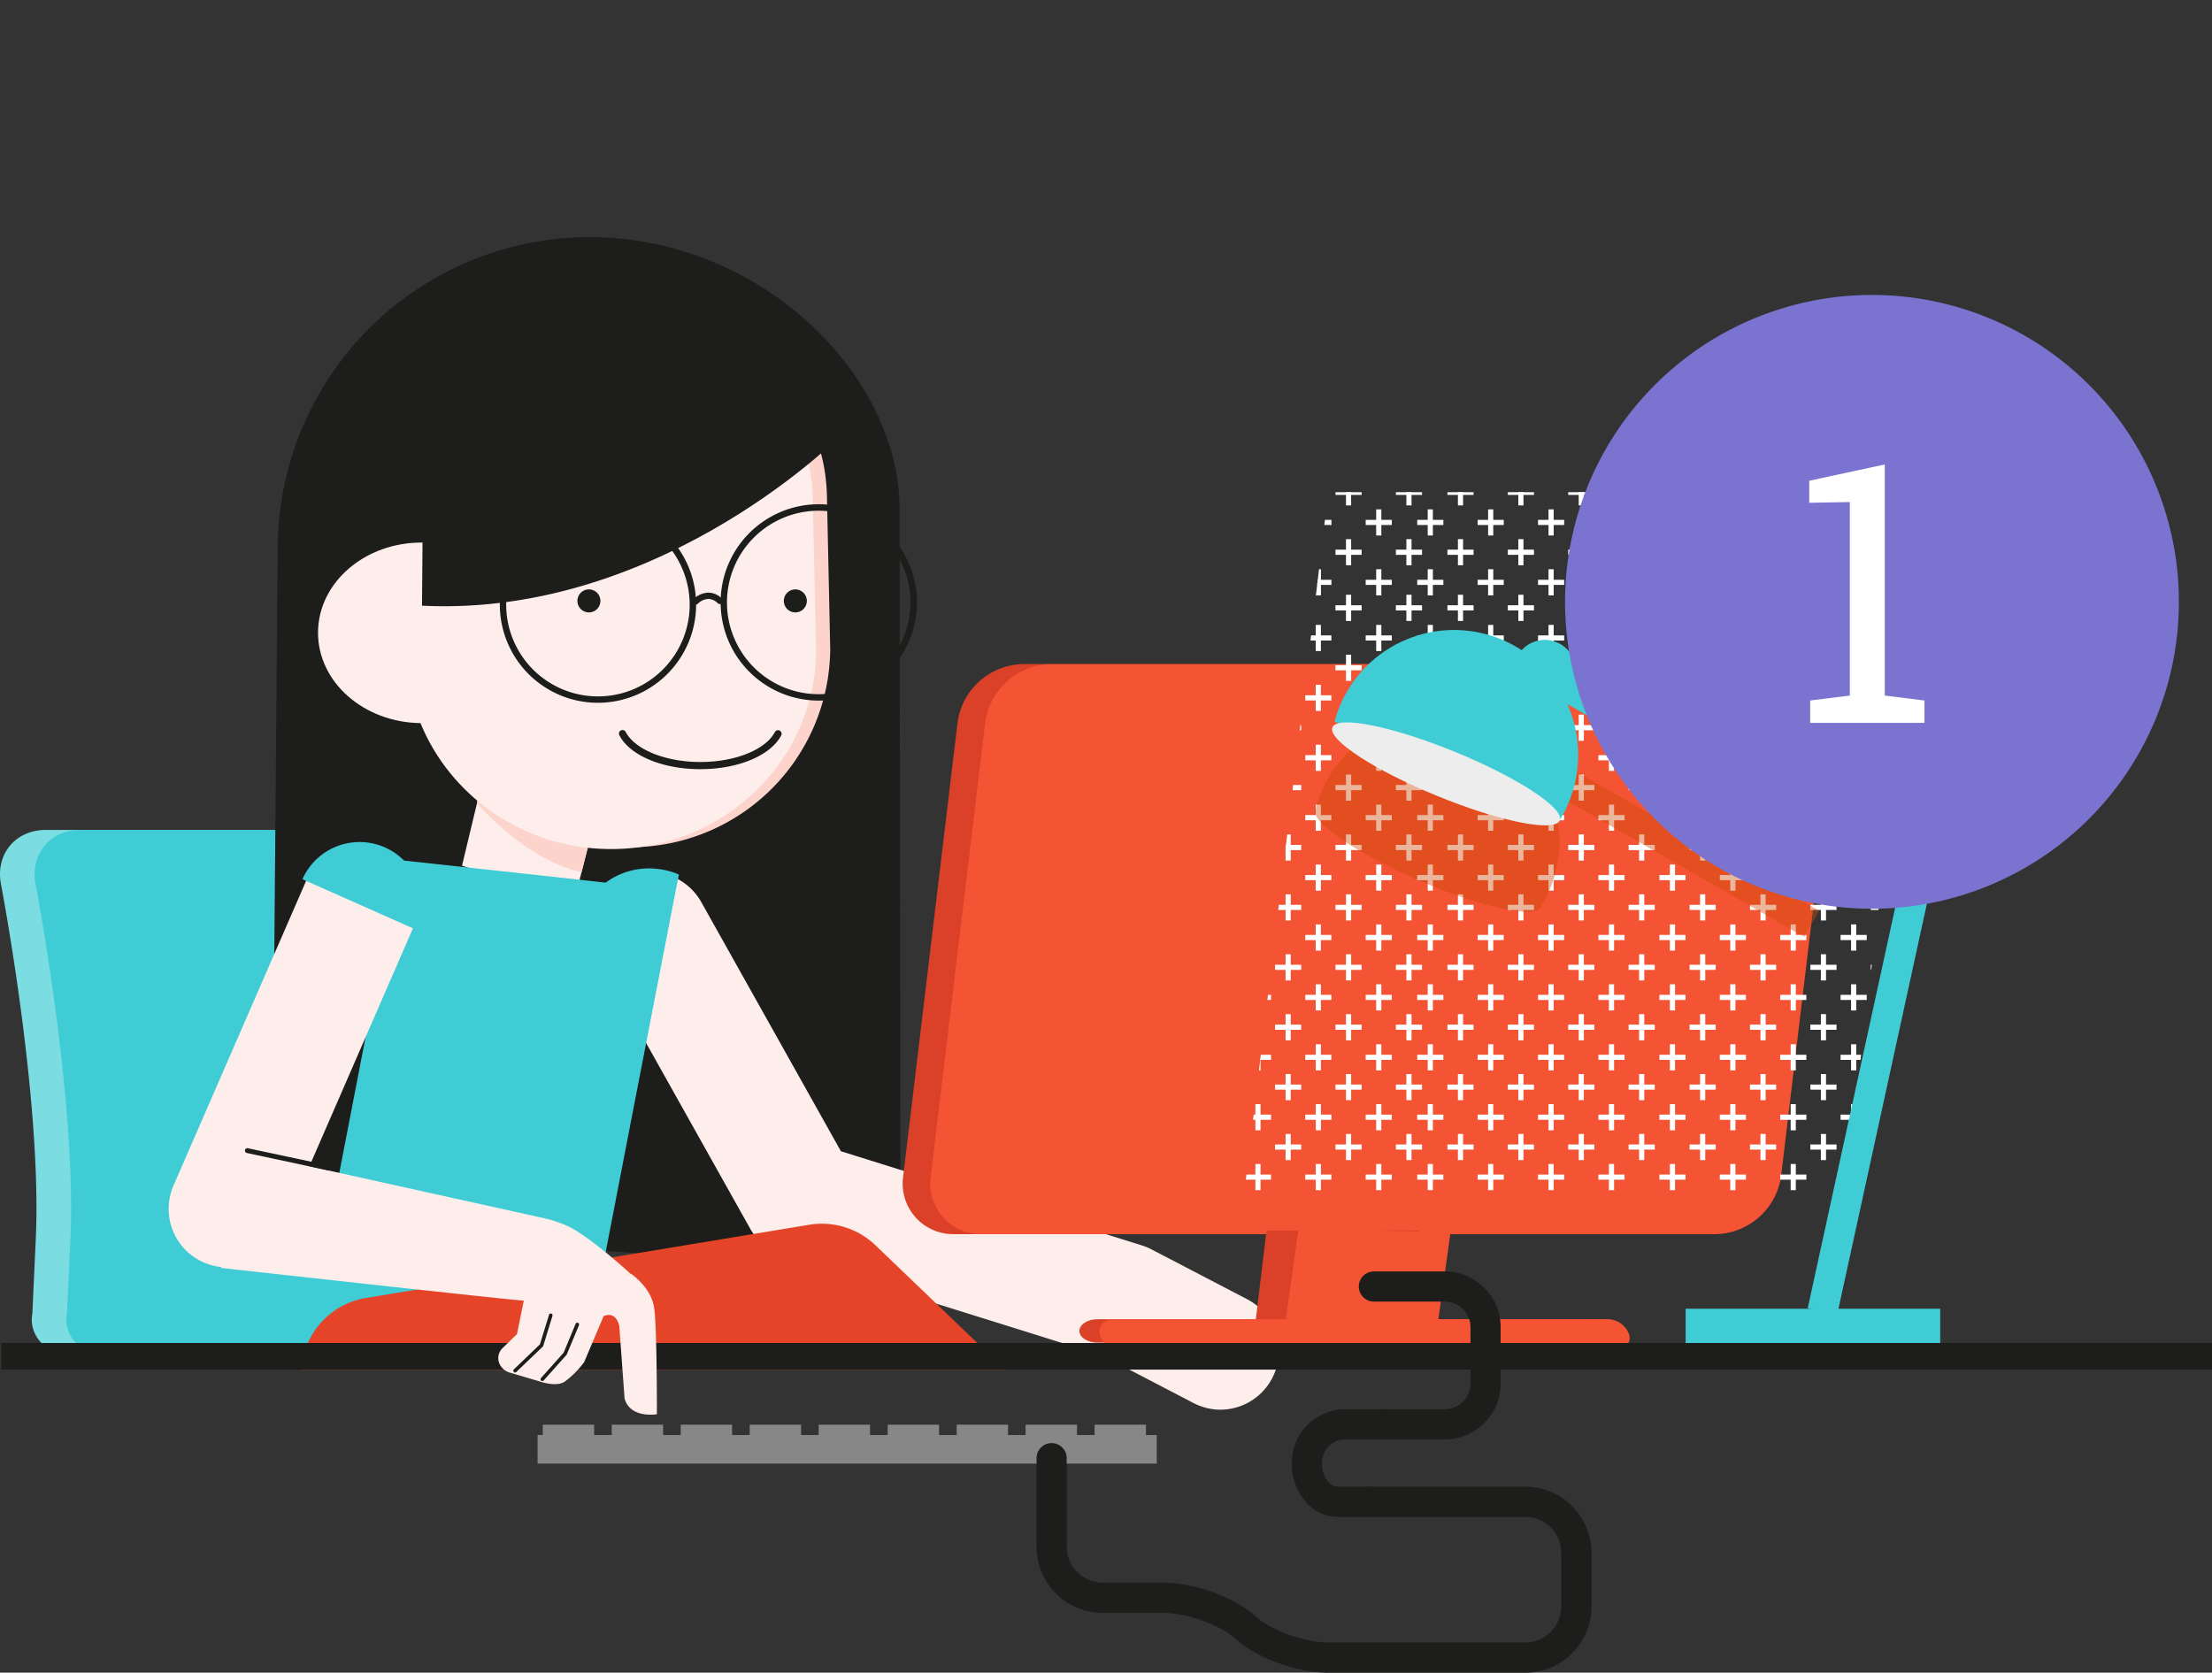 <svg viewBox="0 0 501.75 379.45" xmlns:xlink="http://www.w3.org/1999/xlink" xmlns="http://www.w3.org/2000/svg"><rect x="0" y="0" width="501.75" height="379.45" fill="#333333" stroke="none"/><defs><style>.cls-1{fill:none;}.cls-2{isolation:isolate;}.cls-3{fill:#7bdce2;}.cls-4{fill:#40ccd5;}.cls-5{fill:#df2f00;}.cls-6{fill:#1d1d1b;}.cls-7{fill:#feeeeb;}.cls-8{fill:#db4128;}.cls-9{fill:#f45434;}.cls-10{clip-path:url(#clip-path);}.cls-11{fill:#fff;}.cls-12,.cls-14{fill:#cc4806;}.cls-12,.cls-13{mix-blend-mode:multiply;opacity:0.4;}.cls-15{fill:#ededed;}.cls-16{clip-path:url(#clip-path-2);}.cls-17{fill:#e54429;}.cls-18{fill:#fcd4cc;}.cls-19{fill:#878787;}.cls-20{fill:#f55434;}.cls-21{fill:#7a73d0;}</style><clipPath transform="translate(0 53.79)" id="clip-path"><polygon points="418.43 216.48 282.28 216.49 301.29 57.86 437.44 57.86 418.43 216.48" class="cls-1"></polygon></clipPath><clipPath transform="translate(0 53.79)" id="clip-path-2"><rect height="49.15" width="501.46" y="207.8" x="5.17" class="cls-1"></rect></clipPath></defs><g class="cls-2"><g data-name="Capa 2" id="Capa_2"><g data-name="Capa 1" id="Capa_1-2"><path transform="translate(0 53.79)" d="M82.23,142c-5.52-4.13-15.67-7.52-22.56-7.52H10.39C3.5,134.48-1.08,140,.22,146.79c0,0,9.37,48.84,7.89,80.62l-.77,16.75c-1,5.42,3.77,9.93,10.66,10l89.56,1.12a13,13,0,0,0,13-12.36L123,185.45c.28-6.88-4-15.9-9.52-20Z" class="cls-3"></path><path transform="translate(0 53.79)" d="M90.08,142c-5.52-4.13-15.67-7.52-22.56-7.52H18.24c-6.89,0-11.47,5.54-10.17,12.31,0,0,9.37,48.84,7.9,80.62l-.78,16.75c-1,5.42,3.77,9.93,10.66,10l89.56,1.12a13,13,0,0,0,13.05-12.36l2.35-57.48c.28-6.88-4-15.9-9.51-20Z" class="cls-4"></path><path transform="translate(0 53.79)" d="M74.86,211.65,76,75a62.53,62.53,0,0,1,63-62c34.54.28,62.31,28.5,61.6,55.56l.19,151.6" class="cls-5"></path><path transform="translate(0 53.79)" d="M61.69,224.9,63,70.23A70.79,70.79,0,0,1,134.32,0c39.09.32,70.53,32.27,69.73,62.9l.22,171.61" class="cls-6"></path><path transform="translate(0 53.79)" d="M276.85,266a13.29,13.29,0,0,1-6.11-1.5L250,253.7l-72.2-22.56a13.25,13.25,0,0,1-7.62-6.18l-34.26-61.13a13.26,13.26,0,0,1,23.14-13l31.68,56.54L259,228.73a13.19,13.19,0,0,1,2.17.89L283,241a13.27,13.27,0,0,1-6.13,25Z" class="cls-7"></path><polygon points="130.09 204.94 104.8 196.38 111.58 168.11 137.94 174.42 130.09 204.94" class="cls-7"></polygon><path transform="translate(0 53.79)" d="M137.26,230.92s12.44-64.44,16-82.59c.05-.26-62.57-7-62.57-7L72.08,237.53l-4,7.81Z" class="cls-4"></path><path transform="translate(0 53.79)" d="M397.71,213.07a15.3,15.3,0,0,1-14.78,13.11H216.51a11.47,11.47,0,0,1-11.64-13.11L217.22,110A15.31,15.31,0,0,1,232,96.86H398.43A11.46,11.46,0,0,1,410.06,110Z" class="cls-8"></path><path transform="translate(0 53.79)" d="M404,213.07a15.31,15.31,0,0,1-14.78,13.11H222.77a11.47,11.47,0,0,1-11.64-13.11L223.49,110a15.3,15.3,0,0,1,14.78-13.11H404.69A11.47,11.47,0,0,1,416.33,110Z" class="cls-9"></path><g class="cls-10"><rect height="1.17" width="5.93" y="144.14" x="268.68" class="cls-11"></rect><rect height="5.93" width="1.17" y="141.76" x="271.06" class="cls-11"></rect><rect height="1.17" width="5.93" y="157.73" x="268.68" class="cls-11"></rect><rect height="5.93" width="1.17" y="155.34" x="271.06" class="cls-11"></rect><rect height="1.17" width="5.93" y="171.31" x="268.68" class="cls-11"></rect><rect height="5.93" width="1.17" y="168.94" x="271.06" class="cls-11"></rect><rect height="1.17" width="5.93" y="184.9" x="268.68" class="cls-11"></rect><rect height="5.93" width="1.17" y="182.53" x="271.06" class="cls-11"></rect><rect height="1.17" width="5.93" y="198.5" x="268.68" class="cls-11"></rect><rect height="5.93" width="1.17" y="196.12" x="271.06" class="cls-11"></rect><rect height="1.17" width="5.93" y="212.09" x="268.68" class="cls-11"></rect><rect height="5.93" width="1.17" y="209.71" x="271.06" class="cls-11"></rect><rect height="1.17" width="5.93" y="225.68" x="268.68" class="cls-11"></rect><rect height="5.93" width="1.17" y="223.29" x="271.06" class="cls-11"></rect><rect height="1.17" width="5.93" y="239.27" x="268.68" class="cls-11"></rect><rect height="5.93" width="1.17" y="236.89" x="271.06" class="cls-11"></rect><rect height="1.17" width="5.93" y="252.86" x="268.68" class="cls-11"></rect><rect height="5.93" width="1.17" y="250.48" x="271.06" class="cls-11"></rect><rect height="1.17" width="5.93" y="266.45" x="268.68" class="cls-11"></rect><rect height="5.94" width="1.17" y="264.06" x="271.06" class="cls-11"></rect><rect height="1.17" width="5.93" y="137.31" x="275.53" class="cls-11"></rect><rect height="5.94" width="1.17" y="134.93" x="277.91" class="cls-11"></rect><rect height="1.17" width="5.93" y="150.9" x="275.53" class="cls-11"></rect><rect height="5.94" width="1.17" y="148.52" x="277.91" class="cls-11"></rect><rect height="1.17" width="5.93" y="164.49" x="275.53" class="cls-11"></rect><rect height="5.94" width="1.17" y="162.11" x="277.91" class="cls-11"></rect><rect height="1.17" width="5.93" y="178.08" x="275.53" class="cls-11"></rect><rect height="5.93" width="1.17" y="175.7" x="277.91" class="cls-11"></rect><rect height="1.17" width="5.93" y="191.67" x="275.53" class="cls-11"></rect><rect height="5.94" width="1.17" y="189.29" x="277.91" class="cls-11"></rect><rect height="1.17" width="5.93" y="205.26" x="275.53" class="cls-11"></rect><rect height="5.93" width="1.17" y="202.88" x="277.91" class="cls-11"></rect><rect height="1.17" width="5.93" y="218.85" x="275.53" class="cls-11"></rect><rect height="5.94" width="1.17" y="216.47" x="277.91" class="cls-11"></rect><rect height="1.17" width="5.93" y="232.44" x="275.53" class="cls-11"></rect><rect height="5.93" width="1.17" y="230.06" x="277.91" class="cls-11"></rect><rect height="1.17" width="5.93" y="246.03" x="275.53" class="cls-11"></rect><rect height="5.93" width="1.17" y="243.65" x="277.91" class="cls-11"></rect><rect height="1.17" width="5.93" y="259.62" x="275.53" class="cls-11"></rect><rect height="5.93" width="1.17" y="257.24" x="277.91" class="cls-11"></rect><rect height="1.17" width="5.93" y="144.14" x="282.38" class="cls-11"></rect><rect height="5.93" width="1.17" y="141.76" x="284.75" class="cls-11"></rect><rect height="1.17" width="5.93" y="157.73" x="282.38" class="cls-11"></rect><rect height="5.93" width="1.17" y="155.34" x="284.75" class="cls-11"></rect><rect height="1.17" width="5.93" y="171.31" x="282.38" class="cls-11"></rect><rect height="5.93" width="1.17" y="168.94" x="284.76" class="cls-11"></rect><rect height="1.17" width="5.93" y="184.9" x="282.38" class="cls-11"></rect><rect height="5.93" width="1.17" y="182.53" x="284.76" class="cls-11"></rect><rect height="1.17" width="5.93" y="198.5" x="282.38" class="cls-11"></rect><rect height="5.93" width="1.17" y="196.12" x="284.76" class="cls-11"></rect><rect height="1.17" width="5.93" y="212.09" x="282.38" class="cls-11"></rect><rect height="5.93" width="1.17" y="209.71" x="284.76" class="cls-11"></rect><rect height="1.17" width="5.93" y="225.68" x="282.38" class="cls-11"></rect><rect height="5.93" width="1.17" y="223.29" x="284.76" class="cls-11"></rect><rect height="1.17" width="5.93" y="239.27" x="282.38" class="cls-11"></rect><rect height="5.93" width="1.17" y="236.89" x="284.76" class="cls-11"></rect><rect height="1.17" width="5.93" y="252.86" x="282.38" class="cls-11"></rect><rect height="5.93" width="1.17" y="250.48" x="284.76" class="cls-11"></rect><rect height="1.17" width="5.93" y="266.45" x="282.38" class="cls-11"></rect><rect height="5.94" width="1.17" y="264.06" x="284.76" class="cls-11"></rect><rect height="1.17" width="5.93" y="137.31" x="289.22" class="cls-11"></rect><rect height="5.94" width="1.17" y="134.93" x="291.61" class="cls-11"></rect><rect height="1.17" width="5.93" y="150.9" x="289.22" class="cls-11"></rect><rect height="5.94" width="1.17" y="148.52" x="291.61" class="cls-11"></rect><rect height="1.17" width="5.93" y="164.49" x="289.22" class="cls-11"></rect><rect height="5.94" width="1.17" y="162.11" x="291.61" class="cls-11"></rect><rect height="1.17" width="5.94" y="178.08" x="289.22" class="cls-11"></rect><rect height="5.93" width="1.17" y="175.7" x="291.61" class="cls-11"></rect><rect height="1.17" width="5.94" y="191.67" x="289.22" class="cls-11"></rect><rect height="5.94" width="1.17" y="189.29" x="291.61" class="cls-11"></rect><rect height="1.17" width="5.94" y="205.26" x="289.22" class="cls-11"></rect><rect height="5.93" width="1.17" y="202.88" x="291.61" class="cls-11"></rect><rect height="1.17" width="5.94" y="218.85" x="289.22" class="cls-11"></rect><rect height="5.94" width="1.17" y="216.47" x="291.61" class="cls-11"></rect><rect height="1.17" width="5.94" y="232.44" x="289.22" class="cls-11"></rect><rect height="5.93" width="1.17" y="230.06" x="291.61" class="cls-11"></rect><rect height="1.17" width="5.94" y="246.03" x="289.22" class="cls-11"></rect><rect height="5.93" width="1.17" y="243.65" x="291.61" class="cls-11"></rect><rect height="1.17" width="5.94" y="259.62" x="289.22" class="cls-11"></rect><rect height="5.93" width="1.17" y="257.24" x="291.61" class="cls-11"></rect><rect height="1.17" width="5.93" y="144.14" x="296.07" class="cls-11"></rect><rect height="5.93" width="1.17" y="141.76" x="298.45" class="cls-11"></rect><rect height="1.17" width="5.93" y="157.73" x="296.07" class="cls-11"></rect><rect height="5.93" width="1.17" y="155.34" x="298.45" class="cls-11"></rect><rect height="1.17" width="5.93" y="171.31" x="296.07" class="cls-11"></rect><rect height="5.93" width="1.17" y="168.94" x="298.45" class="cls-11"></rect><rect height="1.17" width="5.93" y="184.9" x="296.07" class="cls-11"></rect><rect height="5.93" width="1.17" y="182.53" x="298.45" class="cls-11"></rect><rect height="1.17" width="5.93" y="198.5" x="296.07" class="cls-11"></rect><rect height="5.93" width="1.17" y="196.12" x="298.45" class="cls-11"></rect><rect height="1.17" width="5.93" y="212.09" x="296.07" class="cls-11"></rect><rect height="5.93" width="1.17" y="209.71" x="298.45" class="cls-11"></rect><rect height="1.17" width="5.93" y="225.68" x="296.07" class="cls-11"></rect><rect height="5.93" width="1.17" y="223.29" x="298.45" class="cls-11"></rect><rect height="1.17" width="5.93" y="239.27" x="296.07" class="cls-11"></rect><rect height="5.93" width="1.17" y="236.89" x="298.46" class="cls-11"></rect><rect height="1.17" width="5.94" y="252.86" x="296.07" class="cls-11"></rect><rect height="5.93" width="1.17" y="250.48" x="298.46" class="cls-11"></rect><rect height="1.17" width="5.94" y="266.45" x="296.07" class="cls-11"></rect><rect height="5.94" width="1.17" y="264.06" x="298.46" class="cls-11"></rect><rect height="1.17" width="5.94" y="137.31" x="302.92" class="cls-11"></rect><rect height="5.94" width="1.17" y="134.93" x="305.31" class="cls-11"></rect><rect height="1.17" width="5.94" y="150.9" x="302.92" class="cls-11"></rect><rect height="5.94" width="1.17" y="148.52" x="305.31" class="cls-11"></rect><rect height="1.17" width="5.94" y="164.49" x="302.92" class="cls-11"></rect><rect height="5.94" width="1.17" y="162.11" x="305.31" class="cls-11"></rect><rect height="1.17" width="5.93" y="178.08" x="302.93" class="cls-11"></rect><rect height="5.93" width="1.17" y="175.7" x="305.31" class="cls-11"></rect><rect height="1.17" width="5.93" y="191.67" x="302.93" class="cls-11"></rect><rect height="5.94" width="1.17" y="189.29" x="305.31" class="cls-11"></rect><rect height="1.17" width="5.93" y="205.26" x="302.93" class="cls-11"></rect><rect height="5.93" width="1.17" y="202.88" x="305.31" class="cls-11"></rect><rect height="1.17" width="5.93" y="218.85" x="302.93" class="cls-11"></rect><rect height="5.94" width="1.17" y="216.47" x="305.31" class="cls-11"></rect><rect height="1.17" width="5.93" y="232.44" x="302.93" class="cls-11"></rect><rect height="5.93" width="1.17" y="230.06" x="305.31" class="cls-11"></rect><rect height="1.17" width="5.93" y="246.03" x="302.93" class="cls-11"></rect><rect height="5.93" width="1.17" y="243.65" x="305.31" class="cls-11"></rect><rect height="1.17" width="5.93" y="259.62" x="302.93" class="cls-11"></rect><rect height="5.93" width="1.17" y="257.24" x="305.31" class="cls-11"></rect><rect height="1.17" width="5.93" y="144.14" x="309.78" class="cls-11"></rect><rect height="5.93" width="1.17" y="141.76" x="312.16" class="cls-11"></rect><rect height="1.17" width="5.93" y="157.73" x="309.78" class="cls-11"></rect><rect height="5.93" width="1.17" y="155.34" x="312.16" class="cls-11"></rect><rect height="1.17" width="5.93" y="171.31" x="309.78" class="cls-11"></rect><rect height="5.93" width="1.17" y="168.94" x="312.16" class="cls-11"></rect><rect height="1.17" width="5.93" y="184.9" x="309.78" class="cls-11"></rect><rect height="5.93" width="1.17" y="182.53" x="312.16" class="cls-11"></rect><rect height="1.17" width="5.93" y="198.5" x="309.78" class="cls-11"></rect><rect height="5.93" width="1.17" y="196.12" x="312.16" class="cls-11"></rect><rect height="1.17" width="5.93" y="212.09" x="309.78" class="cls-11"></rect><rect height="5.93" width="1.17" y="209.71" x="312.16" class="cls-11"></rect><rect height="1.17" width="5.93" y="225.68" x="309.78" class="cls-11"></rect><rect height="5.93" width="1.17" y="223.29" x="312.16" class="cls-11"></rect><rect height="1.17" width="5.93" y="239.27" x="309.78" class="cls-11"></rect><rect height="5.93" width="1.17" y="236.89" x="312.16" class="cls-11"></rect><rect height="1.17" width="5.93" y="252.86" x="309.78" class="cls-11"></rect><rect height="5.93" width="1.17" y="250.48" x="312.16" class="cls-11"></rect><rect height="1.17" width="5.93" y="266.45" x="309.78" class="cls-11"></rect><rect height="5.94" width="1.17" y="264.06" x="312.16" class="cls-11"></rect><rect height="1.17" width="5.93" y="137.31" x="316.63" class="cls-11"></rect><rect height="5.94" width="1.17" y="134.93" x="319.01" class="cls-11"></rect><rect height="1.17" width="5.93" y="150.9" x="316.63" class="cls-11"></rect><rect height="5.94" width="1.17" y="148.52" x="319.01" class="cls-11"></rect><rect height="1.17" width="5.93" y="164.49" x="316.63" class="cls-11"></rect><rect height="5.94" width="1.17" y="162.11" x="319.01" class="cls-11"></rect><rect height="1.17" width="5.93" y="178.08" x="316.63" class="cls-11"></rect><rect height="5.93" width="1.17" y="175.7" x="319.01" class="cls-11"></rect><rect height="1.17" width="5.93" y="191.67" x="316.63" class="cls-11"></rect><rect height="5.94" width="1.17" y="189.29" x="319.01" class="cls-11"></rect><rect height="1.17" width="5.93" y="205.26" x="316.63" class="cls-11"></rect><rect height="5.93" width="1.17" y="202.88" x="319.01" class="cls-11"></rect><rect height="1.17" width="5.93" y="218.85" x="316.63" class="cls-11"></rect><rect height="5.94" width="1.17" y="216.47" x="319.01" class="cls-11"></rect><rect height="1.17" width="5.93" y="232.44" x="316.63" class="cls-11"></rect><rect height="5.93" width="1.17" y="230.06" x="319.01" class="cls-11"></rect><rect height="1.17" width="5.93" y="246.03" x="316.63" class="cls-11"></rect><rect height="5.93" width="1.17" y="243.65" x="319.01" class="cls-11"></rect><rect height="1.17" width="5.93" y="259.62" x="316.63" class="cls-11"></rect><rect height="5.93" width="1.17" y="257.24" x="319.01" class="cls-11"></rect><rect height="1.17" width="5.93" y="144.14" x="321.47" class="cls-11"></rect><rect height="5.93" width="1.17" y="141.76" x="323.85" class="cls-11"></rect><rect height="1.17" width="5.93" y="157.73" x="321.47" class="cls-11"></rect><rect height="5.93" width="1.17" y="155.34" x="323.85" class="cls-11"></rect><rect height="1.17" width="5.93" y="171.31" x="321.47" class="cls-11"></rect><rect height="5.93" width="1.17" y="168.94" x="323.85" class="cls-11"></rect><rect height="1.17" width="5.93" y="184.9" x="321.47" class="cls-11"></rect><rect height="5.93" width="1.17" y="182.53" x="323.85" class="cls-11"></rect><rect height="1.17" width="5.93" y="198.5" x="321.47" class="cls-11"></rect><rect height="5.93" width="1.17" y="196.12" x="323.85" class="cls-11"></rect><rect height="1.17" width="5.93" y="212.09" x="321.47" class="cls-11"></rect><rect height="5.93" width="1.17" y="209.71" x="323.85" class="cls-11"></rect><rect height="1.17" width="5.93" y="225.68" x="321.47" class="cls-11"></rect><rect height="5.93" width="1.17" y="223.29" x="323.85" class="cls-11"></rect><rect height="1.17" width="5.93" y="239.27" x="321.47" class="cls-11"></rect><rect height="5.93" width="1.17" y="236.89" x="323.85" class="cls-11"></rect><rect height="1.17" width="5.93" y="252.86" x="321.47" class="cls-11"></rect><rect height="5.93" width="1.17" y="250.48" x="323.85" class="cls-11"></rect><rect height="1.17" width="5.93" y="266.45" x="321.47" class="cls-11"></rect><rect height="5.94" width="1.17" y="264.06" x="323.85" class="cls-11"></rect><rect height="1.17" width="5.93" y="137.31" x="328.32" class="cls-11"></rect><rect height="5.94" width="1.17" y="134.93" x="330.7" class="cls-11"></rect><rect height="1.17" width="5.93" y="150.9" x="328.32" class="cls-11"></rect><rect height="5.94" width="1.17" y="148.52" x="330.7" class="cls-11"></rect><rect height="1.17" width="5.93" y="164.49" x="328.32" class="cls-11"></rect><rect height="5.94" width="1.17" y="162.11" x="330.7" class="cls-11"></rect><rect height="1.17" width="5.93" y="178.08" x="328.32" class="cls-11"></rect><rect height="5.93" width="1.17" y="175.7" x="330.7" class="cls-11"></rect><rect height="1.17" width="5.93" y="191.67" x="328.32" class="cls-11"></rect><rect height="5.94" width="1.17" y="189.29" x="330.7" class="cls-11"></rect><rect height="1.17" width="5.93" y="205.26" x="328.32" class="cls-11"></rect><rect height="5.93" width="1.17" y="202.88" x="330.7" class="cls-11"></rect><rect height="1.17" width="5.93" y="218.85" x="328.32" class="cls-11"></rect><rect height="5.94" width="1.17" y="216.47" x="330.7" class="cls-11"></rect><rect height="1.17" width="5.93" y="232.44" x="328.32" class="cls-11"></rect><rect height="5.93" width="1.17" y="230.06" x="330.7" class="cls-11"></rect><rect height="1.17" width="5.93" y="246.03" x="328.32" class="cls-11"></rect><rect height="5.93" width="1.17" y="243.65" x="330.7" class="cls-11"></rect><rect height="1.17" width="5.93" y="259.62" x="328.32" class="cls-11"></rect><rect height="5.93" width="1.17" y="257.24" x="330.7" class="cls-11"></rect><rect height="1.17" width="5.93" y="144.14" x="335.17" class="cls-11"></rect><rect height="5.93" width="1.17" y="141.76" x="337.55" class="cls-11"></rect><rect height="1.17" width="5.93" y="157.73" x="335.17" class="cls-11"></rect><rect height="5.93" width="1.17" y="155.34" x="337.55" class="cls-11"></rect><rect height="1.17" width="5.93" y="171.31" x="335.17" class="cls-11"></rect><rect height="5.93" width="1.17" y="168.94" x="337.55" class="cls-11"></rect><rect height="1.17" width="5.93" y="184.9" x="335.17" class="cls-11"></rect><rect height="5.93" width="1.17" y="182.53" x="337.55" class="cls-11"></rect><rect height="1.17" width="5.93" y="198.5" x="335.17" class="cls-11"></rect><rect height="5.93" width="1.17" y="196.12" x="337.55" class="cls-11"></rect><rect height="1.17" width="5.93" y="212.09" x="335.17" class="cls-11"></rect><rect height="5.93" width="1.17" y="209.71" x="337.55" class="cls-11"></rect><rect height="1.17" width="5.93" y="225.68" x="335.17" class="cls-11"></rect><rect height="5.93" width="1.17" y="223.29" x="337.55" class="cls-11"></rect><rect height="1.17" width="5.93" y="239.27" x="335.17" class="cls-11"></rect><rect height="5.93" width="1.17" y="236.89" x="337.55" class="cls-11"></rect><rect height="1.17" width="5.93" y="252.86" x="335.17" class="cls-11"></rect><rect height="5.93" width="1.17" y="250.48" x="337.55" class="cls-11"></rect><rect height="1.17" width="5.93" y="266.45" x="335.17" class="cls-11"></rect><rect height="5.94" width="1.17" y="264.06" x="337.55" class="cls-11"></rect><rect height="1.17" width="5.93" y="137.31" x="342.02" class="cls-11"></rect><rect height="5.94" width="1.17" y="134.93" x="344.4" class="cls-11"></rect><rect height="1.17" width="5.93" y="150.9" x="342.02" class="cls-11"></rect><rect height="5.94" width="1.17" y="148.52" x="344.4" class="cls-11"></rect><rect height="1.17" width="5.93" y="164.49" x="342.02" class="cls-11"></rect><rect height="5.94" width="1.17" y="162.11" x="344.4" class="cls-11"></rect><rect height="1.17" width="5.93" y="178.08" x="342.02" class="cls-11"></rect><rect height="5.93" width="1.17" y="175.7" x="344.4" class="cls-11"></rect><rect height="1.17" width="5.93" y="191.67" x="342.02" class="cls-11"></rect><rect height="5.94" width="1.17" y="189.29" x="344.4" class="cls-11"></rect><rect height="1.17" width="5.93" y="205.26" x="342.02" class="cls-11"></rect><rect height="5.93" width="1.17" y="202.88" x="344.4" class="cls-11"></rect><rect height="1.17" width="5.93" y="218.85" x="342.02" class="cls-11"></rect><rect height="5.94" width="1.17" y="216.47" x="344.4" class="cls-11"></rect><rect height="1.17" width="5.93" y="232.44" x="342.02" class="cls-11"></rect><rect height="5.93" width="1.17" y="230.06" x="344.4" class="cls-11"></rect><rect height="1.17" width="5.93" y="246.03" x="342.02" class="cls-11"></rect><rect height="5.93" width="1.17" y="243.65" x="344.4" class="cls-11"></rect><rect height="1.17" width="5.93" y="259.62" x="342.02" class="cls-11"></rect><rect height="5.93" width="1.17" y="257.24" x="344.4" class="cls-11"></rect><rect height="1.17" width="5.93" y="144.14" x="348.87" class="cls-11"></rect><rect height="5.93" width="1.17" y="141.76" x="351.25" class="cls-11"></rect><rect height="1.17" width="5.93" y="157.73" x="348.87" class="cls-11"></rect><rect height="5.93" width="1.17" y="155.34" x="351.25" class="cls-11"></rect><rect height="1.17" width="5.93" y="171.31" x="348.87" class="cls-11"></rect><rect height="5.93" width="1.17" y="168.94" x="351.25" class="cls-11"></rect><rect height="1.17" width="5.93" y="184.9" x="348.87" class="cls-11"></rect><rect height="5.93" width="1.17" y="182.53" x="351.25" class="cls-11"></rect><rect height="1.17" width="5.93" y="198.5" x="348.87" class="cls-11"></rect><rect height="5.93" width="1.17" y="196.12" x="351.25" class="cls-11"></rect><rect height="1.17" width="5.93" y="212.09" x="348.87" class="cls-11"></rect><rect height="5.93" width="1.17" y="209.71" x="351.25" class="cls-11"></rect><rect height="1.17" width="5.93" y="225.68" x="348.87" class="cls-11"></rect><rect height="5.93" width="1.17" y="223.29" x="351.25" class="cls-11"></rect><rect height="1.17" width="5.93" y="239.27" x="348.87" class="cls-11"></rect><rect height="5.93" width="1.17" y="236.89" x="351.25" class="cls-11"></rect><rect height="1.17" width="5.93" y="252.86" x="348.87" class="cls-11"></rect><rect height="5.93" width="1.17" y="250.48" x="351.25" class="cls-11"></rect><rect height="1.17" width="5.93" y="266.45" x="348.87" class="cls-11"></rect><rect height="5.94" width="1.17" y="264.06" x="351.25" class="cls-11"></rect><rect height="1.17" width="5.93" y="137.31" x="355.72" class="cls-11"></rect><rect height="5.94" width="1.17" y="134.93" x="358.1" class="cls-11"></rect><rect height="1.17" width="5.93" y="150.9" x="355.72" class="cls-11"></rect><rect height="5.94" width="1.17" y="148.52" x="358.1" class="cls-11"></rect><rect height="1.17" width="5.93" y="164.49" x="355.72" class="cls-11"></rect><rect height="5.94" width="1.17" y="162.11" x="358.1" class="cls-11"></rect><rect height="1.17" width="5.93" y="178.08" x="355.72" class="cls-11"></rect><rect height="5.93" width="1.17" y="175.7" x="358.1" class="cls-11"></rect><rect height="1.17" width="5.93" y="191.67" x="355.72" class="cls-11"></rect><rect height="5.94" width="1.17" y="189.29" x="358.1" class="cls-11"></rect><rect height="1.17" width="5.93" y="205.26" x="355.72" class="cls-11"></rect><rect height="5.93" width="1.17" y="202.88" x="358.1" class="cls-11"></rect><rect height="1.17" width="5.93" y="218.85" x="355.72" class="cls-11"></rect><rect height="5.94" width="1.17" y="216.47" x="358.1" class="cls-11"></rect><rect height="1.17" width="5.93" y="232.44" x="355.72" class="cls-11"></rect><rect height="5.93" width="1.17" y="230.06" x="358.1" class="cls-11"></rect><rect height="1.17" width="5.93" y="246.03" x="355.72" class="cls-11"></rect><rect height="5.93" width="1.17" y="243.65" x="358.1" class="cls-11"></rect><rect height="1.17" width="5.93" y="259.62" x="355.72" class="cls-11"></rect><rect height="5.93" width="1.17" y="257.24" x="358.1" class="cls-11"></rect><rect height="1.17" width="5.93" y="144.14" x="362.57" class="cls-11"></rect><rect height="5.93" width="1.17" y="141.76" x="364.95" class="cls-11"></rect><rect height="1.17" width="5.93" y="157.73" x="362.57" class="cls-11"></rect><rect height="5.93" width="1.17" y="155.34" x="364.95" class="cls-11"></rect><rect height="1.17" width="5.93" y="171.31" x="362.57" class="cls-11"></rect><rect height="5.93" width="1.17" y="168.94" x="364.95" class="cls-11"></rect><rect height="1.17" width="5.93" y="184.9" x="362.57" class="cls-11"></rect><rect height="5.93" width="1.17" y="182.53" x="364.95" class="cls-11"></rect><rect height="1.17" width="5.93" y="198.5" x="362.57" class="cls-11"></rect><rect height="5.93" width="1.17" y="196.12" x="364.95" class="cls-11"></rect><rect height="1.17" width="5.93" y="212.09" x="362.57" class="cls-11"></rect><rect height="5.93" width="1.17" y="209.71" x="364.95" class="cls-11"></rect><rect height="1.17" width="5.93" y="225.68" x="362.57" class="cls-11"></rect><rect height="5.93" width="1.17" y="223.29" x="364.95" class="cls-11"></rect><rect height="1.17" width="5.93" y="239.27" x="362.57" class="cls-11"></rect><rect height="5.93" width="1.17" y="236.89" x="364.95" class="cls-11"></rect><rect height="1.17" width="5.93" y="252.86" x="362.57" class="cls-11"></rect><rect height="5.93" width="1.17" y="250.48" x="364.95" class="cls-11"></rect><rect height="1.17" width="5.93" y="266.45" x="362.57" class="cls-11"></rect><rect height="5.94" width="1.17" y="264.06" x="364.95" class="cls-11"></rect><rect height="1.17" width="5.93" y="137.31" x="369.42" class="cls-11"></rect><rect height="5.94" width="1.17" y="134.93" x="371.8" class="cls-11"></rect><rect height="1.17" width="5.93" y="150.9" x="369.42" class="cls-11"></rect><rect height="5.94" width="1.17" y="148.52" x="371.8" class="cls-11"></rect><rect height="1.17" width="5.93" y="164.49" x="369.42" class="cls-11"></rect><rect height="5.94" width="1.17" y="162.11" x="371.8" class="cls-11"></rect><rect height="1.17" width="5.93" y="178.08" x="369.42" class="cls-11"></rect><rect height="5.93" width="1.17" y="175.7" x="371.8" class="cls-11"></rect><rect height="1.17" width="5.93" y="191.67" x="369.42" class="cls-11"></rect><rect height="5.94" width="1.17" y="189.29" x="371.8" class="cls-11"></rect><rect height="1.17" width="5.93" y="205.26" x="369.42" class="cls-11"></rect><rect height="5.93" width="1.17" y="202.88" x="371.8" class="cls-11"></rect><rect height="1.17" width="5.93" y="218.85" x="369.42" class="cls-11"></rect><rect height="5.94" width="1.17" y="216.47" x="371.8" class="cls-11"></rect><rect height="1.17" width="5.93" y="232.44" x="369.42" class="cls-11"></rect><rect height="5.93" width="1.17" y="230.06" x="371.8" class="cls-11"></rect><rect height="1.17" width="5.93" y="246.03" x="369.42" class="cls-11"></rect><rect height="5.93" width="1.17" y="243.65" x="371.8" class="cls-11"></rect><rect height="1.17" width="5.93" y="259.62" x="369.42" class="cls-11"></rect><rect height="5.93" width="1.17" y="257.24" x="371.8" class="cls-11"></rect><rect height="1.17" width="5.93" y="144.14" x="376.4" class="cls-11"></rect><rect height="5.93" width="1.17" y="141.76" x="378.78" class="cls-11"></rect><rect height="1.17" width="5.93" y="157.73" x="376.4" class="cls-11"></rect><rect height="5.93" width="1.17" y="155.34" x="378.78" class="cls-11"></rect><rect height="1.17" width="5.93" y="171.31" x="376.4" class="cls-11"></rect><rect height="5.93" width="1.17" y="168.94" x="378.78" class="cls-11"></rect><rect height="1.17" width="5.93" y="184.9" x="376.4" class="cls-11"></rect><rect height="5.93" width="1.17" y="182.53" x="378.78" class="cls-11"></rect><rect height="1.17" width="5.93" y="198.5" x="376.4" class="cls-11"></rect><rect height="5.93" width="1.17" y="196.12" x="378.78" class="cls-11"></rect><rect height="1.17" width="5.93" y="212.09" x="376.4" class="cls-11"></rect><rect height="5.93" width="1.17" y="209.71" x="378.78" class="cls-11"></rect><rect height="1.17" width="5.93" y="225.68" x="376.4" class="cls-11"></rect><rect height="5.93" width="1.17" y="223.29" x="378.78" class="cls-11"></rect><rect height="1.17" width="5.93" y="239.27" x="376.4" class="cls-11"></rect><rect height="5.93" width="1.17" y="236.89" x="378.78" class="cls-11"></rect><rect height="1.17" width="5.93" y="252.86" x="376.4" class="cls-11"></rect><rect height="5.93" width="1.17" y="250.48" x="378.78" class="cls-11"></rect><rect height="1.17" width="5.93" y="266.45" x="376.4" class="cls-11"></rect><rect height="5.94" width="1.17" y="264.06" x="378.78" class="cls-11"></rect><rect height="1.17" width="5.93" y="137.31" x="383.25" class="cls-11"></rect><rect height="5.94" width="1.17" y="134.93" x="385.63" class="cls-11"></rect><rect height="1.17" width="5.93" y="150.9" x="383.25" class="cls-11"></rect><rect height="5.94" width="1.17" y="148.52" x="385.63" class="cls-11"></rect><rect height="1.17" width="5.93" y="164.49" x="383.25" class="cls-11"></rect><rect height="5.94" width="1.17" y="162.11" x="385.63" class="cls-11"></rect><rect height="1.17" width="5.93" y="178.08" x="383.25" class="cls-11"></rect><rect height="5.93" width="1.17" y="175.7" x="385.63" class="cls-11"></rect><rect height="1.17" width="5.93" y="191.67" x="383.25" class="cls-11"></rect><rect height="5.94" width="1.17" y="189.29" x="385.63" class="cls-11"></rect><rect height="1.17" width="5.93" y="205.26" x="383.25" class="cls-11"></rect><rect height="5.93" width="1.17" y="202.88" x="385.63" class="cls-11"></rect><rect height="1.17" width="5.93" y="218.85" x="383.25" class="cls-11"></rect><rect height="5.94" width="1.17" y="216.47" x="385.63" class="cls-11"></rect><rect height="1.17" width="5.93" y="232.44" x="383.25" class="cls-11"></rect><rect height="5.93" width="1.17" y="230.06" x="385.63" class="cls-11"></rect><rect height="1.17" width="5.93" y="246.03" x="383.25" class="cls-11"></rect><rect height="5.93" width="1.17" y="243.65" x="385.63" class="cls-11"></rect><rect height="1.17" width="5.93" y="259.62" x="383.25" class="cls-11"></rect><rect height="5.93" width="1.17" y="257.24" x="385.63" class="cls-11"></rect><rect height="1.17" width="5.93" y="144.14" x="390.1" class="cls-11"></rect><rect height="5.93" width="1.17" y="141.76" x="392.48" class="cls-11"></rect><rect height="1.17" width="5.93" y="157.73" x="390.1" class="cls-11"></rect><rect height="5.93" width="1.17" y="155.34" x="392.48" class="cls-11"></rect><rect height="1.17" width="5.93" y="171.31" x="390.1" class="cls-11"></rect><rect height="5.93" width="1.17" y="168.94" x="392.48" class="cls-11"></rect><rect height="1.17" width="5.93" y="184.9" x="390.1" class="cls-11"></rect><rect height="5.93" width="1.17" y="182.53" x="392.48" class="cls-11"></rect><rect height="1.17" width="5.93" y="198.5" x="390.1" class="cls-11"></rect><rect height="5.93" width="1.17" y="196.12" x="392.48" class="cls-11"></rect><rect height="1.17" width="5.93" y="212.09" x="390.1" class="cls-11"></rect><rect height="5.93" width="1.17" y="209.71" x="392.48" class="cls-11"></rect><rect height="1.17" width="5.93" y="225.68" x="390.1" class="cls-11"></rect><rect height="5.93" width="1.17" y="223.29" x="392.48" class="cls-11"></rect><rect height="1.17" width="5.93" y="239.27" x="390.1" class="cls-11"></rect><rect height="5.93" width="1.17" y="236.89" x="392.48" class="cls-11"></rect><rect height="1.17" width="5.93" y="252.86" x="390.1" class="cls-11"></rect><rect height="5.93" width="1.17" y="250.48" x="392.48" class="cls-11"></rect><rect height="1.17" width="5.93" y="266.45" x="390.1" class="cls-11"></rect><rect height="5.94" width="1.17" y="264.06" x="392.48" class="cls-11"></rect><rect height="1.17" width="5.93" y="137.31" x="396.95" class="cls-11"></rect><rect height="5.94" width="1.17" y="134.93" x="399.33" class="cls-11"></rect><rect height="1.17" width="5.93" y="150.9" x="396.95" class="cls-11"></rect><rect height="5.94" width="1.17" y="148.52" x="399.33" class="cls-11"></rect><rect height="1.17" width="5.93" y="164.49" x="396.95" class="cls-11"></rect><rect height="5.94" width="1.17" y="162.11" x="399.33" class="cls-11"></rect><rect height="1.17" width="5.93" y="178.08" x="396.95" class="cls-11"></rect><rect height="5.93" width="1.17" y="175.7" x="399.33" class="cls-11"></rect><rect height="1.17" width="5.93" y="191.67" x="396.95" class="cls-11"></rect><rect height="5.94" width="1.17" y="189.29" x="399.33" class="cls-11"></rect><rect height="1.17" width="5.93" y="205.26" x="396.95" class="cls-11"></rect><rect height="5.93" width="1.17" y="202.88" x="399.33" class="cls-11"></rect><rect height="1.17" width="5.93" y="218.85" x="396.95" class="cls-11"></rect><rect height="5.94" width="1.17" y="216.47" x="399.33" class="cls-11"></rect><rect height="1.17" width="5.93" y="232.44" x="396.95" class="cls-11"></rect><rect height="5.93" width="1.17" y="230.06" x="399.33" class="cls-11"></rect><rect height="1.17" width="5.93" y="246.03" x="396.95" class="cls-11"></rect><rect height="5.93" width="1.17" y="243.65" x="399.33" class="cls-11"></rect><rect height="1.17" width="5.93" y="259.62" x="396.95" class="cls-11"></rect><rect height="5.93" width="1.17" y="257.24" x="399.33" class="cls-11"></rect><rect height="1.17" width="5.94" y="144.14" x="403.8" class="cls-11"></rect><rect height="5.93" width="1.17" y="141.76" x="406.18" class="cls-11"></rect><rect height="1.17" width="5.94" y="157.73" x="403.8" class="cls-11"></rect><rect height="5.93" width="1.17" y="155.34" x="406.18" class="cls-11"></rect><rect height="1.17" width="5.94" y="171.31" x="403.8" class="cls-11"></rect><rect height="5.93" width="1.17" y="168.94" x="406.18" class="cls-11"></rect><rect height="1.17" width="5.94" y="184.9" x="403.8" class="cls-11"></rect><rect height="5.93" width="1.17" y="182.53" x="406.18" class="cls-11"></rect><rect height="1.17" width="5.94" y="198.5" x="403.8" class="cls-11"></rect><rect height="5.93" width="1.17" y="196.12" x="406.18" class="cls-11"></rect><rect height="1.17" width="5.94" y="212.09" x="403.8" class="cls-11"></rect><rect height="5.93" width="1.17" y="209.71" x="406.18" class="cls-11"></rect><rect height="1.17" width="5.94" y="225.68" x="403.8" class="cls-11"></rect><rect height="5.93" width="1.17" y="223.29" x="406.18" class="cls-11"></rect><rect height="1.17" width="5.94" y="239.27" x="403.8" class="cls-11"></rect><rect height="5.93" width="1.17" y="236.89" x="406.18" class="cls-11"></rect><rect height="1.17" width="5.94" y="252.86" x="403.8" class="cls-11"></rect><rect height="5.93" width="1.17" y="250.48" x="406.18" class="cls-11"></rect><rect height="1.17" width="5.94" y="266.45" x="403.8" class="cls-11"></rect><rect height="5.94" width="1.17" y="264.06" x="406.18" class="cls-11"></rect><rect height="1.17" width="5.93" y="137.31" x="410.65" class="cls-11"></rect><rect height="5.94" width="1.17" y="134.93" x="413.03" class="cls-11"></rect><rect height="1.17" width="5.93" y="150.9" x="410.65" class="cls-11"></rect><rect height="5.94" width="1.17" y="148.52" x="413.03" class="cls-11"></rect><rect height="1.17" width="5.93" y="164.49" x="410.65" class="cls-11"></rect><rect height="5.94" width="1.17" y="162.11" x="413.03" class="cls-11"></rect><rect height="1.17" width="5.93" y="178.08" x="410.65" class="cls-11"></rect><rect height="5.93" width="1.17" y="175.7" x="413.03" class="cls-11"></rect><rect height="1.17" width="5.93" y="191.67" x="410.65" class="cls-11"></rect><rect height="5.94" width="1.17" y="189.29" x="413.03" class="cls-11"></rect><rect height="1.17" width="5.93" y="205.26" x="410.65" class="cls-11"></rect><rect height="5.93" width="1.17" y="202.88" x="413.03" class="cls-11"></rect><rect height="1.17" width="5.93" y="218.85" x="410.65" class="cls-11"></rect><rect height="5.94" width="1.17" y="216.47" x="413.03" class="cls-11"></rect><rect height="1.17" width="5.93" y="232.44" x="410.65" class="cls-11"></rect><rect height="5.93" width="1.17" y="230.06" x="413.03" class="cls-11"></rect><rect height="1.17" width="5.93" y="246.03" x="410.65" class="cls-11"></rect><rect height="5.93" width="1.17" y="243.65" x="413.03" class="cls-11"></rect><rect height="1.17" width="5.93" y="259.62" x="410.65" class="cls-11"></rect><rect height="5.93" width="1.17" y="257.24" x="413.03" class="cls-11"></rect><rect height="1.17" width="5.93" y="144.14" x="417.49" class="cls-11"></rect><rect height="5.93" width="1.17" y="141.76" x="419.88" class="cls-11"></rect><rect height="1.17" width="5.93" y="157.73" x="417.49" class="cls-11"></rect><rect height="5.93" width="1.17" y="155.34" x="419.88" class="cls-11"></rect><rect height="1.17" width="5.93" y="171.31" x="417.5" class="cls-11"></rect><rect height="5.93" width="1.17" y="168.94" x="419.88" class="cls-11"></rect><rect height="1.17" width="5.93" y="184.9" x="417.5" class="cls-11"></rect><rect height="5.93" width="1.17" y="182.53" x="419.88" class="cls-11"></rect><rect height="1.17" width="5.93" y="198.5" x="417.5" class="cls-11"></rect><rect height="5.93" width="1.17" y="196.12" x="419.88" class="cls-11"></rect><rect height="1.17" width="5.93" y="212.09" x="417.5" class="cls-11"></rect><rect height="5.93" width="1.17" y="209.71" x="419.88" class="cls-11"></rect><rect height="1.17" width="5.93" y="225.68" x="417.5" class="cls-11"></rect><rect height="5.93" width="1.17" y="223.29" x="419.88" class="cls-11"></rect><rect height="1.17" width="5.93" y="239.27" x="417.5" class="cls-11"></rect><rect height="5.93" width="1.17" y="236.89" x="419.88" class="cls-11"></rect><rect height="1.17" width="5.93" y="252.86" x="417.5" class="cls-11"></rect><rect height="5.93" width="1.17" y="250.48" x="419.88" class="cls-11"></rect><rect height="1.17" width="5.93" y="266.45" x="417.5" class="cls-11"></rect><rect height="5.94" width="1.17" y="264.06" x="419.88" class="cls-11"></rect><rect height="1.17" width="5.94" y="137.31" x="424.35" class="cls-11"></rect><rect height="5.94" width="1.17" y="134.93" x="426.73" class="cls-11"></rect><rect height="1.17" width="5.94" y="150.9" x="424.35" class="cls-11"></rect><rect height="5.94" width="1.17" y="148.52" x="426.73" class="cls-11"></rect><rect height="1.17" width="5.94" y="164.49" x="424.35" class="cls-11"></rect><rect height="5.94" width="1.17" y="162.11" x="426.73" class="cls-11"></rect><rect height="1.17" width="5.93" y="178.08" x="424.35" class="cls-11"></rect><rect height="5.93" width="1.17" y="175.7" x="426.73" class="cls-11"></rect><rect height="1.17" width="5.93" y="191.67" x="424.35" class="cls-11"></rect><rect height="5.94" width="1.17" y="189.29" x="426.73" class="cls-11"></rect><rect height="1.17" width="5.93" y="205.26" x="424.35" class="cls-11"></rect><rect height="5.93" width="1.17" y="202.88" x="426.73" class="cls-11"></rect><rect height="1.17" width="5.93" y="218.85" x="424.35" class="cls-11"></rect><rect height="5.94" width="1.17" y="216.47" x="426.73" class="cls-11"></rect><rect height="1.17" width="5.93" y="232.44" x="424.35" class="cls-11"></rect><rect height="5.93" width="1.17" y="230.06" x="426.73" class="cls-11"></rect><rect height="1.17" width="5.93" y="246.03" x="424.35" class="cls-11"></rect><rect height="5.93" width="1.17" y="243.65" x="426.73" class="cls-11"></rect><rect height="1.17" width="5.93" y="259.62" x="424.35" class="cls-11"></rect><rect height="5.93" width="1.17" y="257.24" x="426.73" class="cls-11"></rect><rect height="1.17" width="5.93" y="9.21" x="268.68" class="cls-11"></rect><rect height="5.93" width="1.17" y="6.83" x="271.06" class="cls-11"></rect><rect height="1.17" width="5.93" y="22.8" x="268.68" class="cls-11"></rect><rect height="5.93" width="1.17" y="20.42" x="271.06" class="cls-11"></rect><rect height="1.17" width="5.93" y="36.38" x="268.68" class="cls-11"></rect><rect height="5.93" width="1.17" y="34.01" x="271.06" class="cls-11"></rect><rect height="1.17" width="5.93" y="49.98" x="268.68" class="cls-11"></rect><rect height="5.93" width="1.17" y="47.6" x="271.06" class="cls-11"></rect><rect height="1.17" width="5.93" y="63.57" x="268.68" class="cls-11"></rect><rect height="5.93" width="1.17" y="61.19" x="271.06" class="cls-11"></rect><rect height="1.17" width="5.93" y="77.16" x="268.68" class="cls-11"></rect><rect height="5.93" width="1.17" y="74.78" x="271.06" class="cls-11"></rect><rect height="1.17" width="5.93" y="90.75" x="268.68" class="cls-11"></rect><rect height="5.93" width="1.17" y="88.37" x="271.06" class="cls-11"></rect><rect height="1.17" width="5.93" y="104.34" x="268.68" class="cls-11"></rect><rect height="5.93" width="1.17" y="101.96" x="271.06" class="cls-11"></rect><rect height="1.17" width="5.93" y="117.93" x="268.68" class="cls-11"></rect><rect height="5.93" width="1.17" y="115.55" x="271.06" class="cls-11"></rect><rect height="1.17" width="5.93" y="131.52" x="268.68" class="cls-11"></rect><rect height="5.94" width="1.17" y="129.13" x="271.06" class="cls-11"></rect><rect height="1.17" width="5.93" y="2.38" x="275.53" class="cls-11"></rect><rect height="5.94" width="1.17" x="277.91" class="cls-11"></rect><rect height="1.17" width="5.93" y="15.98" x="275.53" class="cls-11"></rect><rect height="5.94" width="1.17" y="13.59" x="277.91" class="cls-11"></rect><rect height="1.17" width="5.93" y="29.56" x="275.53" class="cls-11"></rect><rect height="5.94" width="1.17" y="27.18" x="277.91" class="cls-11"></rect><rect height="1.17" width="5.93" y="43.15" x="275.53" class="cls-11"></rect><rect height="5.93" width="1.17" y="40.77" x="277.91" class="cls-11"></rect><rect height="1.17" width="5.93" y="56.74" x="275.53" class="cls-11"></rect><rect height="5.94" width="1.17" y="54.36" x="277.91" class="cls-11"></rect><rect height="1.17" width="5.93" y="70.33" x="275.53" class="cls-11"></rect><rect height="5.93" width="1.17" y="67.95" x="277.91" class="cls-11"></rect><rect height="1.17" width="5.93" y="83.92" x="275.53" class="cls-11"></rect><rect height="5.94" width="1.17" y="81.54" x="277.91" class="cls-11"></rect><rect height="1.17" width="5.93" y="97.51" x="275.53" class="cls-11"></rect><rect height="5.93" width="1.17" y="95.13" x="277.91" class="cls-11"></rect><rect height="1.17" width="5.93" y="111.1" x="275.53" class="cls-11"></rect><rect height="5.93" width="1.17" y="108.72" x="277.91" class="cls-11"></rect><rect height="1.17" width="5.93" y="124.69" x="275.53" class="cls-11"></rect><rect height="5.93" width="1.17" y="122.31" x="277.91" class="cls-11"></rect><rect height="1.17" width="5.93" y="9.21" x="282.38" class="cls-11"></rect><rect height="5.93" width="1.17" y="6.83" x="284.75" class="cls-11"></rect><rect height="1.17" width="5.93" y="22.8" x="282.38" class="cls-11"></rect><rect height="5.93" width="1.17" y="20.42" x="284.75" class="cls-11"></rect><rect height="1.17" width="5.93" y="36.38" x="282.38" class="cls-11"></rect><rect height="5.93" width="1.17" y="34.01" x="284.76" class="cls-11"></rect><rect height="1.17" width="5.93" y="49.98" x="282.38" class="cls-11"></rect><rect height="5.93" width="1.17" y="47.6" x="284.76" class="cls-11"></rect><rect height="1.17" width="5.93" y="63.57" x="282.38" class="cls-11"></rect><rect height="5.93" width="1.17" y="61.19" x="284.76" class="cls-11"></rect><rect height="1.17" width="5.93" y="77.16" x="282.38" class="cls-11"></rect><rect height="5.93" width="1.17" y="74.78" x="284.76" class="cls-11"></rect><rect height="1.17" width="5.93" y="90.75" x="282.38" class="cls-11"></rect><rect height="5.93" width="1.17" y="88.37" x="284.76" class="cls-11"></rect><rect height="1.17" width="5.93" y="104.34" x="282.38" class="cls-11"></rect><rect height="5.93" width="1.17" y="101.96" x="284.76" class="cls-11"></rect><rect height="1.17" width="5.93" y="117.93" x="282.38" class="cls-11"></rect><rect height="5.93" width="1.17" y="115.55" x="284.76" class="cls-11"></rect><rect height="1.17" width="5.93" y="131.52" x="282.38" class="cls-11"></rect><rect height="5.94" width="1.17" y="129.13" x="284.76" class="cls-11"></rect><rect height="1.17" width="5.93" y="2.38" x="289.22" class="cls-11"></rect><rect height="5.94" width="1.17" x="291.61" class="cls-11"></rect><rect height="1.17" width="5.93" y="15.98" x="289.22" class="cls-11"></rect><rect height="5.94" width="1.17" y="13.59" x="291.61" class="cls-11"></rect><rect height="1.17" width="5.93" y="29.56" x="289.22" class="cls-11"></rect><rect height="5.94" width="1.17" y="27.18" x="291.61" class="cls-11"></rect><rect height="1.17" width="5.94" y="43.15" x="289.22" class="cls-11"></rect><rect height="5.93" width="1.17" y="40.77" x="291.61" class="cls-11"></rect><rect height="1.17" width="5.94" y="56.74" x="289.22" class="cls-11"></rect><rect height="5.94" width="1.17" y="54.36" x="291.61" class="cls-11"></rect><rect height="1.17" width="5.94" y="70.33" x="289.22" class="cls-11"></rect><rect height="5.93" width="1.17" y="67.95" x="291.61" class="cls-11"></rect><rect height="1.17" width="5.94" y="83.92" x="289.22" class="cls-11"></rect><rect height="5.94" width="1.17" y="81.54" x="291.61" class="cls-11"></rect><rect height="1.17" width="5.94" y="97.51" x="289.22" class="cls-11"></rect><rect height="5.93" width="1.17" y="95.13" x="291.61" class="cls-11"></rect><rect height="1.17" width="5.94" y="111.1" x="289.22" class="cls-11"></rect><rect height="5.93" width="1.17" y="108.72" x="291.61" class="cls-11"></rect><rect height="1.17" width="5.94" y="124.69" x="289.22" class="cls-11"></rect><rect height="5.93" width="1.17" y="122.31" x="291.61" class="cls-11"></rect><rect height="1.17" width="5.93" y="9.21" x="296.07" class="cls-11"></rect><rect height="5.93" width="1.17" y="6.83" x="298.45" class="cls-11"></rect><rect height="1.17" width="5.93" y="22.8" x="296.07" class="cls-11"></rect><rect height="5.93" width="1.17" y="20.42" x="298.45" class="cls-11"></rect><rect height="1.17" width="5.93" y="36.38" x="296.07" class="cls-11"></rect><rect height="5.93" width="1.17" y="34.01" x="298.45" class="cls-11"></rect><rect height="1.17" width="5.93" y="49.98" x="296.07" class="cls-11"></rect><rect height="5.93" width="1.17" y="47.6" x="298.45" class="cls-11"></rect><rect height="1.17" width="5.93" y="63.57" x="296.07" class="cls-11"></rect><rect height="5.93" width="1.17" y="61.19" x="298.45" class="cls-11"></rect><rect height="1.17" width="5.93" y="77.16" x="296.07" class="cls-11"></rect><rect height="5.93" width="1.17" y="74.78" x="298.45" class="cls-11"></rect><rect height="1.17" width="5.93" y="90.75" x="296.07" class="cls-11"></rect><rect height="5.93" width="1.17" y="88.37" x="298.45" class="cls-11"></rect><rect height="1.17" width="5.93" y="104.34" x="296.07" class="cls-11"></rect><rect height="5.93" width="1.17" y="101.96" x="298.46" class="cls-11"></rect><rect height="1.17" width="5.94" y="117.93" x="296.07" class="cls-11"></rect><rect height="5.93" width="1.17" y="115.55" x="298.46" class="cls-11"></rect><rect height="1.17" width="5.94" y="131.52" x="296.07" class="cls-11"></rect><rect height="5.94" width="1.17" y="129.13" x="298.46" class="cls-11"></rect><rect height="1.17" width="5.94" y="2.38" x="302.92" class="cls-11"></rect><rect height="5.94" width="1.17" x="305.31" class="cls-11"></rect><rect height="1.17" width="5.94" y="15.98" x="302.92" class="cls-11"></rect><rect height="5.94" width="1.17" y="13.59" x="305.31" class="cls-11"></rect><rect height="1.17" width="5.94" y="29.56" x="302.92" class="cls-11"></rect><rect height="5.94" width="1.17" y="27.18" x="305.31" class="cls-11"></rect><rect height="1.17" width="5.93" y="43.15" x="302.93" class="cls-11"></rect><rect height="5.93" width="1.17" y="40.77" x="305.31" class="cls-11"></rect><rect height="1.17" width="5.93" y="56.74" x="302.93" class="cls-11"></rect><rect height="5.94" width="1.17" y="54.36" x="305.31" class="cls-11"></rect><rect height="1.17" width="5.93" y="70.33" x="302.93" class="cls-11"></rect><rect height="5.93" width="1.17" y="67.95" x="305.31" class="cls-11"></rect><rect height="1.17" width="5.93" y="83.92" x="302.93" class="cls-11"></rect><rect height="5.94" width="1.17" y="81.54" x="305.31" class="cls-11"></rect><rect height="1.17" width="5.93" y="97.51" x="302.93" class="cls-11"></rect><rect height="5.93" width="1.17" y="95.13" x="305.31" class="cls-11"></rect><rect height="1.17" width="5.93" y="111.1" x="302.93" class="cls-11"></rect><rect height="5.93" width="1.17" y="108.72" x="305.31" class="cls-11"></rect><rect height="1.17" width="5.93" y="124.69" x="302.93" class="cls-11"></rect><rect height="5.93" width="1.17" y="122.31" x="305.31" class="cls-11"></rect><rect height="1.17" width="5.93" y="9.21" x="309.78" class="cls-11"></rect><rect height="5.93" width="1.17" y="6.83" x="312.16" class="cls-11"></rect><rect height="1.17" width="5.93" y="22.8" x="309.78" class="cls-11"></rect><rect height="5.93" width="1.17" y="20.42" x="312.16" class="cls-11"></rect><rect height="1.17" width="5.93" y="36.38" x="309.78" class="cls-11"></rect><rect height="5.93" width="1.17" y="34.01" x="312.16" class="cls-11"></rect><rect height="1.17" width="5.93" y="49.98" x="309.78" class="cls-11"></rect><rect height="5.93" width="1.17" y="47.6" x="312.16" class="cls-11"></rect><rect height="1.17" width="5.93" y="63.57" x="309.78" class="cls-11"></rect><rect height="5.93" width="1.17" y="61.19" x="312.16" class="cls-11"></rect><rect height="1.17" width="5.93" y="77.16" x="309.78" class="cls-11"></rect><rect height="5.93" width="1.17" y="74.78" x="312.16" class="cls-11"></rect><rect height="1.17" width="5.93" y="90.75" x="309.78" class="cls-11"></rect><rect height="5.93" width="1.17" y="88.37" x="312.16" class="cls-11"></rect><rect height="1.17" width="5.93" y="104.34" x="309.78" class="cls-11"></rect><rect height="5.93" width="1.17" y="101.96" x="312.16" class="cls-11"></rect><rect height="1.17" width="5.93" y="117.93" x="309.78" class="cls-11"></rect><rect height="5.93" width="1.17" y="115.55" x="312.16" class="cls-11"></rect><rect height="1.17" width="5.93" y="131.52" x="309.78" class="cls-11"></rect><rect height="5.94" width="1.17" y="129.13" x="312.16" class="cls-11"></rect><rect height="1.17" width="5.93" y="2.38" x="316.63" class="cls-11"></rect><rect height="5.94" width="1.17" x="319.01" class="cls-11"></rect><rect height="1.17" width="5.93" y="15.98" x="316.63" class="cls-11"></rect><rect height="5.94" width="1.17" y="13.59" x="319.01" class="cls-11"></rect><rect height="1.17" width="5.93" y="29.56" x="316.63" class="cls-11"></rect><rect height="5.94" width="1.17" y="27.18" x="319.01" class="cls-11"></rect><rect height="1.17" width="5.93" y="43.15" x="316.63" class="cls-11"></rect><rect height="5.93" width="1.17" y="40.77" x="319.01" class="cls-11"></rect><rect height="1.17" width="5.93" y="56.74" x="316.63" class="cls-11"></rect><rect height="5.94" width="1.17" y="54.36" x="319.01" class="cls-11"></rect><rect height="1.17" width="5.93" y="70.33" x="316.63" class="cls-11"></rect><rect height="5.93" width="1.17" y="67.95" x="319.01" class="cls-11"></rect><rect height="1.17" width="5.93" y="83.92" x="316.63" class="cls-11"></rect><rect height="5.94" width="1.17" y="81.54" x="319.01" class="cls-11"></rect><rect height="1.17" width="5.93" y="97.51" x="316.63" class="cls-11"></rect><rect height="5.93" width="1.17" y="95.13" x="319.01" class="cls-11"></rect><rect height="1.17" width="5.93" y="111.1" x="316.63" class="cls-11"></rect><rect height="5.93" width="1.17" y="108.72" x="319.01" class="cls-11"></rect><rect height="1.17" width="5.93" y="124.69" x="316.63" class="cls-11"></rect><rect height="5.93" width="1.17" y="122.31" x="319.01" class="cls-11"></rect><rect height="1.17" width="5.93" y="9.21" x="321.47" class="cls-11"></rect><rect height="5.93" width="1.17" y="6.83" x="323.85" class="cls-11"></rect><rect height="1.17" width="5.93" y="22.8" x="321.47" class="cls-11"></rect><rect height="5.93" width="1.17" y="20.42" x="323.85" class="cls-11"></rect><rect height="1.17" width="5.93" y="36.38" x="321.47" class="cls-11"></rect><rect height="5.93" width="1.17" y="34.01" x="323.85" class="cls-11"></rect><rect height="1.17" width="5.93" y="49.98" x="321.47" class="cls-11"></rect><rect height="5.93" width="1.17" y="47.6" x="323.85" class="cls-11"></rect><rect height="1.17" width="5.93" y="63.57" x="321.47" class="cls-11"></rect><rect height="5.93" width="1.17" y="61.19" x="323.85" class="cls-11"></rect><rect height="1.17" width="5.93" y="77.16" x="321.47" class="cls-11"></rect><rect height="5.93" width="1.17" y="74.78" x="323.85" class="cls-11"></rect><rect height="1.17" width="5.93" y="90.75" x="321.47" class="cls-11"></rect><rect height="5.93" width="1.17" y="88.37" x="323.85" class="cls-11"></rect><rect height="1.17" width="5.93" y="104.34" x="321.47" class="cls-11"></rect><rect height="5.93" width="1.17" y="101.96" x="323.85" class="cls-11"></rect><rect height="1.17" width="5.93" y="117.93" x="321.47" class="cls-11"></rect><rect height="5.93" width="1.17" y="115.55" x="323.85" class="cls-11"></rect><rect height="1.17" width="5.93" y="131.52" x="321.47" class="cls-11"></rect><rect height="5.94" width="1.17" y="129.13" x="323.85" class="cls-11"></rect><rect height="1.17" width="5.93" y="2.38" x="328.32" class="cls-11"></rect><rect height="5.94" width="1.17" x="330.7" class="cls-11"></rect><rect height="1.17" width="5.93" y="15.98" x="328.32" class="cls-11"></rect><rect height="5.94" width="1.17" y="13.59" x="330.7" class="cls-11"></rect><rect height="1.17" width="5.93" y="29.56" x="328.32" class="cls-11"></rect><rect height="5.94" width="1.17" y="27.18" x="330.7" class="cls-11"></rect><rect height="1.17" width="5.93" y="43.15" x="328.32" class="cls-11"></rect><rect height="5.93" width="1.17" y="40.77" x="330.7" class="cls-11"></rect><rect height="1.17" width="5.93" y="56.74" x="328.32" class="cls-11"></rect><rect height="5.94" width="1.17" y="54.36" x="330.7" class="cls-11"></rect><rect height="1.17" width="5.93" y="70.33" x="328.32" class="cls-11"></rect><rect height="5.93" width="1.17" y="67.95" x="330.7" class="cls-11"></rect><rect height="1.17" width="5.93" y="83.92" x="328.32" class="cls-11"></rect><rect height="5.94" width="1.17" y="81.54" x="330.7" class="cls-11"></rect><rect height="1.17" width="5.93" y="97.51" x="328.32" class="cls-11"></rect><rect height="5.93" width="1.17" y="95.13" x="330.7" class="cls-11"></rect><rect height="1.17" width="5.93" y="111.1" x="328.32" class="cls-11"></rect><rect height="5.93" width="1.17" y="108.72" x="330.7" class="cls-11"></rect><rect height="1.17" width="5.93" y="124.69" x="328.32" class="cls-11"></rect><rect height="5.93" width="1.17" y="122.31" x="330.7" class="cls-11"></rect><rect height="1.17" width="5.93" y="9.21" x="335.17" class="cls-11"></rect><rect height="5.93" width="1.17" y="6.83" x="337.55" class="cls-11"></rect><rect height="1.17" width="5.93" y="22.8" x="335.17" class="cls-11"></rect><rect height="5.93" width="1.17" y="20.42" x="337.55" class="cls-11"></rect><rect height="1.17" width="5.93" y="36.38" x="335.17" class="cls-11"></rect><rect height="5.93" width="1.17" y="34.01" x="337.55" class="cls-11"></rect><rect height="1.17" width="5.93" y="49.98" x="335.17" class="cls-11"></rect><rect height="5.93" width="1.17" y="47.6" x="337.55" class="cls-11"></rect><rect height="1.17" width="5.93" y="63.57" x="335.17" class="cls-11"></rect><rect height="5.93" width="1.17" y="61.19" x="337.55" class="cls-11"></rect><rect height="1.17" width="5.93" y="77.16" x="335.17" class="cls-11"></rect><rect height="5.93" width="1.17" y="74.78" x="337.55" class="cls-11"></rect><rect height="1.17" width="5.93" y="90.75" x="335.17" class="cls-11"></rect><rect height="5.93" width="1.17" y="88.37" x="337.55" class="cls-11"></rect><rect height="1.17" width="5.93" y="104.34" x="335.17" class="cls-11"></rect><rect height="5.93" width="1.17" y="101.96" x="337.55" class="cls-11"></rect><rect height="1.17" width="5.93" y="117.93" x="335.17" class="cls-11"></rect><rect height="5.93" width="1.17" y="115.55" x="337.55" class="cls-11"></rect><rect height="1.17" width="5.93" y="131.52" x="335.17" class="cls-11"></rect><rect height="5.94" width="1.17" y="129.13" x="337.55" class="cls-11"></rect><rect height="1.17" width="5.93" y="2.38" x="342.02" class="cls-11"></rect><rect height="5.94" width="1.17" x="344.4" class="cls-11"></rect><rect height="1.17" width="5.93" y="15.98" x="342.02" class="cls-11"></rect><rect height="5.94" width="1.17" y="13.59" x="344.4" class="cls-11"></rect><rect height="1.17" width="5.93" y="29.56" x="342.02" class="cls-11"></rect><rect height="5.94" width="1.17" y="27.18" x="344.4" class="cls-11"></rect><rect height="1.17" width="5.93" y="43.15" x="342.02" class="cls-11"></rect><rect height="5.93" width="1.17" y="40.77" x="344.4" class="cls-11"></rect><rect height="1.17" width="5.93" y="56.74" x="342.02" class="cls-11"></rect><rect height="5.94" width="1.17" y="54.36" x="344.4" class="cls-11"></rect><rect height="1.17" width="5.93" y="70.33" x="342.02" class="cls-11"></rect><rect height="5.93" width="1.17" y="67.95" x="344.4" class="cls-11"></rect><rect height="1.17" width="5.93" y="83.92" x="342.02" class="cls-11"></rect><rect height="5.94" width="1.17" y="81.54" x="344.4" class="cls-11"></rect><rect height="1.17" width="5.93" y="97.51" x="342.02" class="cls-11"></rect><rect height="5.93" width="1.17" y="95.13" x="344.4" class="cls-11"></rect><rect height="1.17" width="5.93" y="111.1" x="342.02" class="cls-11"></rect><rect height="5.93" width="1.17" y="108.72" x="344.4" class="cls-11"></rect><rect height="1.17" width="5.93" y="124.69" x="342.02" class="cls-11"></rect><rect height="5.93" width="1.17" y="122.31" x="344.4" class="cls-11"></rect><rect height="1.17" width="5.93" y="9.21" x="348.87" class="cls-11"></rect><rect height="5.93" width="1.17" y="6.83" x="351.25" class="cls-11"></rect><rect height="1.17" width="5.93" y="22.8" x="348.87" class="cls-11"></rect><rect height="5.93" width="1.17" y="20.42" x="351.25" class="cls-11"></rect><rect height="1.17" width="5.93" y="36.38" x="348.87" class="cls-11"></rect><rect height="5.93" width="1.17" y="34.01" x="351.25" class="cls-11"></rect><rect height="1.17" width="5.93" y="49.98" x="348.87" class="cls-11"></rect><rect height="5.93" width="1.17" y="47.6" x="351.25" class="cls-11"></rect><rect height="1.17" width="5.93" y="63.57" x="348.87" class="cls-11"></rect><rect height="5.93" width="1.17" y="61.19" x="351.25" class="cls-11"></rect><rect height="1.17" width="5.93" y="77.16" x="348.87" class="cls-11"></rect><rect height="5.93" width="1.17" y="74.78" x="351.25" class="cls-11"></rect><rect height="1.17" width="5.93" y="90.75" x="348.87" class="cls-11"></rect><rect height="5.93" width="1.17" y="88.37" x="351.25" class="cls-11"></rect><rect height="1.17" width="5.93" y="104.34" x="348.87" class="cls-11"></rect><rect height="5.93" width="1.17" y="101.96" x="351.25" class="cls-11"></rect><rect height="1.17" width="5.93" y="117.93" x="348.87" class="cls-11"></rect><rect height="5.93" width="1.17" y="115.55" x="351.25" class="cls-11"></rect><rect height="1.17" width="5.93" y="131.52" x="348.87" class="cls-11"></rect><rect height="5.94" width="1.17" y="129.13" x="351.25" class="cls-11"></rect><rect height="1.17" width="5.93" y="2.38" x="355.72" class="cls-11"></rect><rect height="5.94" width="1.17" x="358.1" class="cls-11"></rect><rect height="1.17" width="5.93" y="15.98" x="355.72" class="cls-11"></rect><rect height="5.94" width="1.17" y="13.59" x="358.1" class="cls-11"></rect><rect height="1.17" width="5.93" y="29.56" x="355.72" class="cls-11"></rect><rect height="5.94" width="1.17" y="27.18" x="358.1" class="cls-11"></rect><rect height="1.17" width="5.93" y="43.15" x="355.72" class="cls-11"></rect><rect height="5.93" width="1.17" y="40.77" x="358.1" class="cls-11"></rect><rect height="1.17" width="5.93" y="56.74" x="355.72" class="cls-11"></rect><rect height="5.94" width="1.17" y="54.36" x="358.1" class="cls-11"></rect><rect height="1.17" width="5.93" y="70.33" x="355.72" class="cls-11"></rect><rect height="5.93" width="1.17" y="67.95" x="358.1" class="cls-11"></rect><rect height="1.17" width="5.93" y="83.92" x="355.72" class="cls-11"></rect><rect height="5.94" width="1.17" y="81.54" x="358.1" class="cls-11"></rect><rect height="1.17" width="5.93" y="97.51" x="355.72" class="cls-11"></rect><rect height="5.93" width="1.17" y="95.13" x="358.1" class="cls-11"></rect><rect height="1.17" width="5.93" y="111.1" x="355.72" class="cls-11"></rect><rect height="5.93" width="1.17" y="108.72" x="358.1" class="cls-11"></rect><rect height="1.17" width="5.93" y="124.69" x="355.72" class="cls-11"></rect><rect height="5.93" width="1.17" y="122.31" x="358.1" class="cls-11"></rect><rect height="1.17" width="5.93" y="9.21" x="362.57" class="cls-11"></rect><rect height="5.93" width="1.17" y="6.83" x="364.95" class="cls-11"></rect><rect height="1.17" width="5.93" y="22.8" x="362.57" class="cls-11"></rect><rect height="5.93" width="1.17" y="20.42" x="364.95" class="cls-11"></rect><rect height="1.17" width="5.93" y="36.38" x="362.57" class="cls-11"></rect><rect height="5.93" width="1.17" y="34.01" x="364.95" class="cls-11"></rect><rect height="1.17" width="5.93" y="49.98" x="362.57" class="cls-11"></rect><rect height="5.93" width="1.17" y="47.6" x="364.95" class="cls-11"></rect><rect height="1.17" width="5.93" y="63.57" x="362.57" class="cls-11"></rect><rect height="5.93" width="1.17" y="61.19" x="364.95" class="cls-11"></rect><rect height="1.17" width="5.93" y="77.16" x="362.57" class="cls-11"></rect><rect height="5.93" width="1.17" y="74.78" x="364.95" class="cls-11"></rect><rect height="1.17" width="5.93" y="90.75" x="362.57" class="cls-11"></rect><rect height="5.93" width="1.17" y="88.37" x="364.95" class="cls-11"></rect><rect height="1.17" width="5.93" y="104.34" x="362.57" class="cls-11"></rect><rect height="5.93" width="1.17" y="101.96" x="364.95" class="cls-11"></rect><rect height="1.17" width="5.93" y="117.93" x="362.57" class="cls-11"></rect><rect height="5.93" width="1.17" y="115.55" x="364.95" class="cls-11"></rect><rect height="1.17" width="5.93" y="131.52" x="362.57" class="cls-11"></rect><rect height="5.94" width="1.17" y="129.13" x="364.95" class="cls-11"></rect><rect height="1.17" width="5.93" y="2.38" x="369.42" class="cls-11"></rect><rect height="5.94" width="1.17" x="371.8" class="cls-11"></rect><rect height="1.17" width="5.93" y="15.98" x="369.42" class="cls-11"></rect><rect height="5.94" width="1.17" y="13.59" x="371.8" class="cls-11"></rect><rect height="1.17" width="5.93" y="29.56" x="369.42" class="cls-11"></rect><rect height="5.94" width="1.17" y="27.18" x="371.8" class="cls-11"></rect><rect height="1.17" width="5.93" y="43.15" x="369.42" class="cls-11"></rect><rect height="5.93" width="1.17" y="40.77" x="371.8" class="cls-11"></rect><rect height="1.17" width="5.93" y="56.74" x="369.42" class="cls-11"></rect><rect height="5.94" width="1.17" y="54.36" x="371.8" class="cls-11"></rect><rect height="1.17" width="5.93" y="70.33" x="369.42" class="cls-11"></rect><rect height="5.93" width="1.17" y="67.95" x="371.8" class="cls-11"></rect><rect height="1.17" width="5.93" y="83.92" x="369.42" class="cls-11"></rect><rect height="5.94" width="1.17" y="81.54" x="371.8" class="cls-11"></rect><rect height="1.17" width="5.93" y="97.51" x="369.42" class="cls-11"></rect><rect height="5.93" width="1.17" y="95.13" x="371.8" class="cls-11"></rect><rect height="1.17" width="5.93" y="111.1" x="369.42" class="cls-11"></rect><rect height="5.93" width="1.17" y="108.72" x="371.8" class="cls-11"></rect><rect height="1.17" width="5.93" y="124.69" x="369.42" class="cls-11"></rect><rect height="5.93" width="1.17" y="122.31" x="371.8" class="cls-11"></rect><rect height="1.17" width="5.93" y="9.21" x="376.4" class="cls-11"></rect><rect height="5.93" width="1.17" y="6.83" x="378.78" class="cls-11"></rect><rect height="1.17" width="5.93" y="22.8" x="376.4" class="cls-11"></rect><rect height="5.93" width="1.17" y="20.42" x="378.78" class="cls-11"></rect><rect height="1.17" width="5.93" y="36.38" x="376.4" class="cls-11"></rect><rect height="5.93" width="1.17" y="34.01" x="378.78" class="cls-11"></rect><rect height="1.17" width="5.93" y="49.98" x="376.4" class="cls-11"></rect><rect height="5.93" width="1.17" y="47.6" x="378.78" class="cls-11"></rect><rect height="1.17" width="5.93" y="63.57" x="376.4" class="cls-11"></rect><rect height="5.93" width="1.17" y="61.19" x="378.78" class="cls-11"></rect><rect height="1.17" width="5.93" y="77.16" x="376.4" class="cls-11"></rect><rect height="5.93" width="1.17" y="74.78" x="378.78" class="cls-11"></rect><rect height="1.17" width="5.93" y="90.75" x="376.4" class="cls-11"></rect><rect height="5.93" width="1.17" y="88.37" x="378.78" class="cls-11"></rect><rect height="1.17" width="5.93" y="104.34" x="376.4" class="cls-11"></rect><rect height="5.93" width="1.17" y="101.96" x="378.78" class="cls-11"></rect><rect height="1.17" width="5.93" y="117.93" x="376.4" class="cls-11"></rect><rect height="5.93" width="1.17" y="115.55" x="378.78" class="cls-11"></rect><rect height="1.17" width="5.93" y="131.52" x="376.4" class="cls-11"></rect><rect height="5.94" width="1.17" y="129.13" x="378.78" class="cls-11"></rect><rect height="1.17" width="5.93" y="2.38" x="383.25" class="cls-11"></rect><rect height="5.94" width="1.17" x="385.63" class="cls-11"></rect><rect height="1.17" width="5.93" y="15.98" x="383.25" class="cls-11"></rect><rect height="5.94" width="1.17" y="13.59" x="385.63" class="cls-11"></rect><rect height="1.17" width="5.93" y="29.56" x="383.25" class="cls-11"></rect><rect height="5.94" width="1.17" y="27.18" x="385.63" class="cls-11"></rect><rect height="1.17" width="5.93" y="43.15" x="383.25" class="cls-11"></rect><rect height="5.93" width="1.17" y="40.77" x="385.63" class="cls-11"></rect><rect height="1.17" width="5.93" y="56.74" x="383.25" class="cls-11"></rect><rect height="5.94" width="1.17" y="54.36" x="385.63" class="cls-11"></rect><rect height="1.17" width="5.93" y="70.33" x="383.25" class="cls-11"></rect><rect height="5.93" width="1.17" y="67.95" x="385.63" class="cls-11"></rect><rect height="1.17" width="5.93" y="83.92" x="383.25" class="cls-11"></rect><rect height="5.94" width="1.17" y="81.54" x="385.63" class="cls-11"></rect><rect height="1.17" width="5.93" y="97.51" x="383.25" class="cls-11"></rect><rect height="5.93" width="1.17" y="95.13" x="385.63" class="cls-11"></rect><rect height="1.17" width="5.93" y="111.1" x="383.25" class="cls-11"></rect><rect height="5.93" width="1.17" y="108.72" x="385.63" class="cls-11"></rect><rect height="1.17" width="5.93" y="124.69" x="383.25" class="cls-11"></rect><rect height="5.93" width="1.17" y="122.31" x="385.63" class="cls-11"></rect><rect height="1.17" width="5.93" y="9.21" x="390.1" class="cls-11"></rect><rect height="5.93" width="1.17" y="6.83" x="392.48" class="cls-11"></rect><rect height="1.17" width="5.93" y="22.8" x="390.1" class="cls-11"></rect><rect height="5.93" width="1.17" y="20.42" x="392.48" class="cls-11"></rect><rect height="1.17" width="5.93" y="36.38" x="390.1" class="cls-11"></rect><rect height="5.93" width="1.17" y="34.01" x="392.48" class="cls-11"></rect><rect height="1.17" width="5.93" y="49.98" x="390.1" class="cls-11"></rect><rect height="5.93" width="1.17" y="47.6" x="392.48" class="cls-11"></rect><rect height="1.17" width="5.93" y="63.57" x="390.1" class="cls-11"></rect><rect height="5.93" width="1.17" y="61.19" x="392.48" class="cls-11"></rect><rect height="1.17" width="5.93" y="77.16" x="390.1" class="cls-11"></rect><rect height="5.93" width="1.17" y="74.78" x="392.48" class="cls-11"></rect><rect height="1.17" width="5.93" y="90.75" x="390.1" class="cls-11"></rect><rect height="5.93" width="1.17" y="88.37" x="392.48" class="cls-11"></rect><rect height="1.17" width="5.93" y="104.34" x="390.1" class="cls-11"></rect><rect height="5.93" width="1.17" y="101.96" x="392.48" class="cls-11"></rect><rect height="1.17" width="5.93" y="117.93" x="390.1" class="cls-11"></rect><rect height="5.93" width="1.17" y="115.55" x="392.48" class="cls-11"></rect><rect height="1.17" width="5.93" y="131.52" x="390.1" class="cls-11"></rect><rect height="5.94" width="1.17" y="129.13" x="392.48" class="cls-11"></rect><rect height="1.17" width="5.93" y="2.38" x="396.95" class="cls-11"></rect><rect height="5.94" width="1.17" x="399.33" class="cls-11"></rect><rect height="1.17" width="5.93" y="15.98" x="396.95" class="cls-11"></rect><rect height="5.94" width="1.17" y="13.59" x="399.33" class="cls-11"></rect><rect height="1.17" width="5.93" y="29.56" x="396.95" class="cls-11"></rect><rect height="5.94" width="1.17" y="27.18" x="399.33" class="cls-11"></rect><rect height="1.17" width="5.93" y="43.15" x="396.95" class="cls-11"></rect><rect height="5.93" width="1.17" y="40.77" x="399.33" class="cls-11"></rect><rect height="1.17" width="5.93" y="56.74" x="396.95" class="cls-11"></rect><rect height="5.94" width="1.17" y="54.36" x="399.33" class="cls-11"></rect><rect height="1.17" width="5.93" y="70.33" x="396.95" class="cls-11"></rect><rect height="5.93" width="1.17" y="67.95" x="399.33" class="cls-11"></rect><rect height="1.17" width="5.93" y="83.92" x="396.95" class="cls-11"></rect><rect height="5.94" width="1.17" y="81.54" x="399.33" class="cls-11"></rect><rect height="1.17" width="5.93" y="97.51" x="396.95" class="cls-11"></rect><rect height="5.93" width="1.17" y="95.13" x="399.33" class="cls-11"></rect><rect height="1.17" width="5.93" y="111.1" x="396.95" class="cls-11"></rect><rect height="5.93" width="1.17" y="108.72" x="399.33" class="cls-11"></rect><rect height="1.17" width="5.93" y="124.69" x="396.95" class="cls-11"></rect><rect height="5.93" width="1.17" y="122.31" x="399.33" class="cls-11"></rect><rect height="1.17" width="5.94" y="9.21" x="403.8" class="cls-11"></rect><rect height="5.93" width="1.17" y="6.83" x="406.18" class="cls-11"></rect><rect height="1.17" width="5.94" y="22.8" x="403.8" class="cls-11"></rect><rect height="5.93" width="1.17" y="20.42" x="406.18" class="cls-11"></rect><rect height="1.17" width="5.94" y="36.38" x="403.8" class="cls-11"></rect><rect height="5.93" width="1.17" y="34.01" x="406.18" class="cls-11"></rect><rect height="1.17" width="5.94" y="49.98" x="403.8" class="cls-11"></rect><rect height="5.93" width="1.17" y="47.6" x="406.18" class="cls-11"></rect><rect height="1.17" width="5.94" y="63.57" x="403.8" class="cls-11"></rect><rect height="5.93" width="1.17" y="61.19" x="406.18" class="cls-11"></rect><rect height="1.17" width="5.94" y="77.16" x="403.8" class="cls-11"></rect><rect height="5.93" width="1.17" y="74.78" x="406.18" class="cls-11"></rect><rect height="1.17" width="5.94" y="90.75" x="403.8" class="cls-11"></rect><rect height="5.93" width="1.17" y="88.37" x="406.18" class="cls-11"></rect><rect height="1.17" width="5.94" y="104.34" x="403.8" class="cls-11"></rect><rect height="5.93" width="1.17" y="101.96" x="406.18" class="cls-11"></rect><rect height="1.17" width="5.94" y="117.93" x="403.8" class="cls-11"></rect><rect height="5.93" width="1.17" y="115.55" x="406.18" class="cls-11"></rect><rect height="1.17" width="5.94" y="131.52" x="403.8" class="cls-11"></rect><rect height="5.94" width="1.17" y="129.13" x="406.18" class="cls-11"></rect><rect height="1.17" width="5.93" y="2.38" x="410.65" class="cls-11"></rect><rect height="5.94" width="1.17" x="413.03" class="cls-11"></rect><rect height="1.17" width="5.93" y="15.98" x="410.65" class="cls-11"></rect><rect height="5.94" width="1.17" y="13.59" x="413.03" class="cls-11"></rect><rect height="1.17" width="5.93" y="29.56" x="410.65" class="cls-11"></rect><rect height="5.94" width="1.17" y="27.18" x="413.03" class="cls-11"></rect><rect height="1.17" width="5.93" y="43.15" x="410.65" class="cls-11"></rect><rect height="5.93" width="1.17" y="40.77" x="413.03" class="cls-11"></rect><rect height="1.17" width="5.93" y="56.74" x="410.65" class="cls-11"></rect><rect height="5.94" width="1.17" y="54.36" x="413.03" class="cls-11"></rect><rect height="1.17" width="5.93" y="70.33" x="410.65" class="cls-11"></rect><rect height="5.93" width="1.17" y="67.95" x="413.03" class="cls-11"></rect><rect height="1.17" width="5.93" y="83.92" x="410.65" class="cls-11"></rect><rect height="5.94" width="1.17" y="81.54" x="413.03" class="cls-11"></rect><rect height="1.17" width="5.93" y="97.51" x="410.65" class="cls-11"></rect><rect height="5.93" width="1.17" y="95.13" x="413.03" class="cls-11"></rect><rect height="1.17" width="5.93" y="111.1" x="410.65" class="cls-11"></rect><rect height="5.93" width="1.17" y="108.72" x="413.03" class="cls-11"></rect><rect height="1.17" width="5.93" y="124.69" x="410.65" class="cls-11"></rect><rect height="5.93" width="1.17" y="122.31" x="413.03" class="cls-11"></rect><rect height="1.17" width="5.93" y="9.21" x="417.49" class="cls-11"></rect><rect height="5.93" width="1.17" y="6.83" x="419.88" class="cls-11"></rect><rect height="1.17" width="5.93" y="22.8" x="417.49" class="cls-11"></rect><rect height="5.93" width="1.17" y="20.42" x="419.88" class="cls-11"></rect><rect height="1.17" width="5.93" y="36.38" x="417.5" class="cls-11"></rect><rect height="5.93" width="1.17" y="34.01" x="419.88" class="cls-11"></rect><rect height="1.17" width="5.93" y="49.98" x="417.5" class="cls-11"></rect><rect height="5.93" width="1.17" y="47.6" x="419.88" class="cls-11"></rect><rect height="1.17" width="5.93" y="63.57" x="417.5" class="cls-11"></rect><rect height="5.93" width="1.17" y="61.19" x="419.88" class="cls-11"></rect><rect height="1.17" width="5.93" y="77.16" x="417.5" class="cls-11"></rect><rect height="5.93" width="1.17" y="74.78" x="419.88" class="cls-11"></rect><rect height="1.17" width="5.93" y="90.75" x="417.5" class="cls-11"></rect><rect height="5.93" width="1.17" y="88.37" x="419.88" class="cls-11"></rect><rect height="1.17" width="5.93" y="104.34" x="417.5" class="cls-11"></rect><rect height="5.93" width="1.17" y="101.96" x="419.88" class="cls-11"></rect><rect height="1.17" width="5.93" y="117.93" x="417.5" class="cls-11"></rect><rect height="5.93" width="1.17" y="115.55" x="419.88" class="cls-11"></rect><rect height="1.17" width="5.93" y="131.52" x="417.5" class="cls-11"></rect><rect height="5.94" width="1.17" y="129.13" x="419.88" class="cls-11"></rect><rect height="1.17" width="5.94" y="2.38" x="424.35" class="cls-11"></rect><rect height="5.94" width="1.17" x="426.73" class="cls-11"></rect><rect height="1.17" width="5.94" y="15.98" x="424.35" class="cls-11"></rect><rect height="5.94" width="1.17" y="13.59" x="426.73" class="cls-11"></rect><rect height="1.17" width="5.94" y="29.56" x="424.35" class="cls-11"></rect><rect height="5.94" width="1.17" y="27.18" x="426.73" class="cls-11"></rect><rect height="1.17" width="5.93" y="43.15" x="424.35" class="cls-11"></rect><rect height="5.93" width="1.17" y="40.77" x="426.73" class="cls-11"></rect><rect height="1.17" width="5.93" y="56.74" x="424.35" class="cls-11"></rect><rect height="5.94" width="1.17" y="54.36" x="426.73" class="cls-11"></rect><rect height="1.17" width="5.93" y="70.33" x="424.35" class="cls-11"></rect><rect height="5.93" width="1.17" y="67.95" x="426.73" class="cls-11"></rect><rect height="1.17" width="5.93" y="83.92" x="424.35" class="cls-11"></rect><rect height="5.94" width="1.17" y="81.54" x="426.73" class="cls-11"></rect><rect height="1.17" width="5.93" y="97.51" x="424.35" class="cls-11"></rect><rect height="5.93" width="1.17" y="95.13" x="426.73" class="cls-11"></rect><rect height="1.17" width="5.93" y="111.1" x="424.35" class="cls-11"></rect><rect height="5.93" width="1.17" y="108.72" x="426.73" class="cls-11"></rect><rect height="1.17" width="5.93" y="124.69" x="424.35" class="cls-11"></rect><rect height="5.93" width="1.17" y="122.31" x="426.73" class="cls-11"></rect></g><path transform="translate(0 53.79)" d="M337.18,111.18a28.09,28.09,0,0,0-37.25,14.15,28.84,28.84,0,0,0-1.45,4.12l.21.1a1.24,1.24,0,0,0-.29.4c-1.17,2.73,9.33,9.87,23.46,16,13.06,5.61,24.64,8.35,27.25,6.57h0a1.16,1.16,0,0,0,.44-.52,1.05,1.05,0,0,0,.08-.35,26.56,26.56,0,0,0,1.59-2.93A28.41,28.41,0,0,0,337.18,111.18Z" class="cls-12"></path><g class="cls-13"><line y2="209.57" x2="410.97" y1="174.04" x1="349" class="cls-14"></line><rect transform="translate(71.24 452.79) rotate(-60.17)" height="71.43" width="6.84" y="102.3" x="376.56" class="cls-14"></rect></g><rect height="8.52" width="57.74" y="296.89" x="382.36" class="cls-4"></rect><polygon points="416.73 298.23 410.05 296.77 430.57 202.76 351.54 157.45 354.94 151.51 438.32 199.32 416.73 298.23" class="cls-4"></polygon><path transform="translate(0 53.79)" d="M356.83,101.34A7.06,7.06,0,1,1,353.3,92,7,7,0,0,1,356.83,101.34Z" class="cls-4"></path><path transform="translate(0 53.79)" d="M353.36,132.92a28.72,28.72,0,0,0,2.11-3.82,28.39,28.39,0,0,0-14.06-37.47,28.08,28.08,0,0,0-37.24,14.15,27.27,27.27,0,0,0-1.45,4.12Z" class="cls-4"></path><path transform="translate(0 53.79)" d="M353.79,132.32c-1.13,2.76-13.58.27-27.82-5.56S301.11,114,302.24,111.22s13.58-.26,27.81,5.56S354.91,129.57,353.79,132.32Z" class="cls-15"></path><polygon points="319.23 300.47 284.72 300.47 287.28 279.13 321.79 279.13 319.23 300.47" class="cls-8"></polygon><polygon points="326.06 300.79 291.55 300.1 294.53 278.82 329.04 279.5 326.06 300.79" class="cls-9"></polygon><g class="cls-16"><path transform="translate(0 53.79)" d="M243.44,313.55a17.47,17.47,0,0,1-12.13-4.88l-50.67-48.6L88.73,275.25A17.53,17.53,0,1,1,83,240.66l100.57-16.61a17.54,17.54,0,0,1,15,4.64l57,54.68a17.53,17.53,0,0,1-12.14,30.18Z" class="cls-17"></path></g><path transform="translate(0 53.79)" d="M97.92,70.32l-.18,22.43a45.29,45.29,0,1,0,90.58.72l-.76-35.37c-.66-14.92-7.26-22.63-18.74-25.53h0a86.18,86.18,0,0,1-30.6,26.27A90.32,90.32,0,0,1,98,67.9Z" class="cls-18"></path><path transform="translate(0 53.79)" d="M108.19,128.47c6.1,6.65,14.38,13.45,23.71,15.64l5.51-21.79-26.52-9.47Z" class="cls-18"></path><path transform="translate(0 53.79)" d="M92.28,70.72l-.17,22.43c-.21,25,20.45,45.46,46.13,45.67s46.67-19.91,46.87-44.92l-.78-35.38c-.68-14.92-7.46-22.63-19.25-25.54h0a87.63,87.63,0,0,1-31.42,26.26c-20.44,10-41.29,9.06-41.29,9.06Z" class="cls-7"></path><path transform="translate(0 53.79)" d="M92.4,63.15c0-.9-1.65,20.09-1.65,20.09,56.12,5.59,99.33-37.69,99.33-37.69S179,20.79,156.55,24.86" class="cls-6"></path><path transform="translate(0 53.79)" d="M95.51,110.25c-13-.1-23.47-9.35-23.37-20.66s10.7-20.4,23.7-20.3" class="cls-7"></path><path transform="translate(0 53.79)" d="M183,82.24a2.61,2.61,0,1,1-2.88-2.31A2.62,2.62,0,0,1,183,82.24Z" class="cls-6"></path><path transform="translate(0 53.79)" d="M136.18,82.24a2.61,2.61,0,1,1-2.88-2.31A2.62,2.62,0,0,1,136.18,82.24Z" class="cls-6"></path><rect height="6.48" width="140.45" y="325.54" x="121.94" class="cls-19"></rect><rect height="4.82" width="11.65" y="323.19" x="154.41" class="cls-19"></rect><rect height="4.82" width="11.65" y="323.19" x="138.77" class="cls-19"></rect><rect height="4.82" width="11.65" y="323.19" x="123.12" class="cls-19"></rect><rect height="4.82" width="11.65" y="323.19" x="201.35" class="cls-19"></rect><rect height="4.82" width="11.65" y="323.19" x="185.7" class="cls-19"></rect><rect height="4.82" width="11.65" y="323.19" x="170.06" class="cls-19"></rect><rect height="4.82" width="11.65" y="323.19" x="248.29" class="cls-19"></rect><rect height="4.82" width="11.65" y="323.19" x="232.64" class="cls-19"></rect><rect height="4.82" width="11.65" y="323.19" x="217" class="cls-19"></rect><path transform="translate(0 53.79)" d="M51.51,233.71a13.27,13.27,0,0,1-12.15-18.56l29.9-68.71A13.26,13.26,0,1,1,93.58,157l-29.9,68.72A13.28,13.28,0,0,1,51.51,233.71Z" class="cls-7"></path><path transform="translate(0 53.79)" d="M68.6,145.66a14.19,14.19,0,0,1,25.94,11.52" class="cls-4"></path><path transform="translate(0 53.79)" d="M135.64,105.64A22.26,22.26,0,1,1,157.9,83.38,22.29,22.29,0,0,1,135.64,105.64Zm0-43.07a20.81,20.81,0,1,0,20.8,20.81A20.84,20.84,0,0,0,135.64,62.57Z" class="cls-6"></path><path transform="translate(0 53.79)" d="M185.72,105.14A22.27,22.27,0,1,1,208,82.87,22.29,22.29,0,0,1,185.72,105.14Zm0-43.07a20.81,20.81,0,1,0,20.8,20.8A20.82,20.82,0,0,0,185.72,62.07Z" class="cls-6"></path><path transform="translate(0 53.79)" d="M157.81,83.38a.74.74,0,0,1-.53-1.23,5.13,5.13,0,0,1,3.32-1.5,4.45,4.45,0,0,1,3.29,1.49.73.73,0,0,1-1,1,3.15,3.15,0,0,0-2.24-1.06,3.68,3.68,0,0,0-2.28,1A.72.72,0,0,1,157.81,83.38Z" class="cls-6"></path><path transform="translate(0 53.79)" d="M364.93,248.14c0,1.46-1.83,2.65-4.08,2.65H248.92c-2.24,0-4.08-1.19-4.08-2.65s1.84-2.66,4.08-2.66H360.85C363.1,245.48,364.93,246.67,364.93,248.14Z" class="cls-8"></path><path transform="translate(0 53.79)" d="M369.56,249c.48,1.94-1,3.53-3.21,3.53H254.42a5.22,5.22,0,0,1-4.95-3.53c-.48-1.94,1-3.53,3.21-3.53H364.6A5.22,5.22,0,0,1,369.56,249Z" class="cls-20"></path><path transform="translate(0 53.79)" d="M154,144.61a16,16,0,0,0-4.58-1.25,16.49,16.49,0,0,0-12.18,3.19l16,1.79Z" class="cls-4"></path><rect height="6.04" width="501.46" y="304.66" x="0.29" class="cls-6"></rect><path transform="translate(0 53.79)" d="M143.1,235.24s-8.13-7.55-13.78-10.64a29.54,29.54,0,0,0-6.93-2.26l-72.27-16,.06,27.5s65.35,7.28,68.8,7.43" class="cls-7"></path><path transform="translate(0 53.79)" d="M118.94,240.64l-1.67,8.21-3.2,3.11a3.17,3.17,0,0,0-.91,3.27,3.66,3.66,0,0,0,2.71,2.42l6.74,2s3.79,1.32,5.61-.1a22,22,0,0,0,4.27-4.31l4.42-10.44s2.63-1.47,3.56,2.19l1.2,16.46c1.24,4.62,7.33,3.59,7.33,3.59s.05-19.33-.61-24.08-5.24-7.77-5.24-7.77" class="cls-7"></path><path transform="translate(0 53.79)" d="M116.84,257.57a.37.37,0,0,1-.29-.13.4.4,0,0,1,0-.57l5.92-5.69,2.07-6.71a.4.4,0,0,1,.51-.27.42.42,0,0,1,.27.51l-2.1,6.82a.45.45,0,0,1-.11.17l-6,5.75A.39.39,0,0,1,116.84,257.57Z" class="cls-6"></path><path transform="translate(0 53.79)" d="M123,259.49a.45.45,0,0,1-.27-.1.42.42,0,0,1,0-.58l5.12-5.74,2.72-6.55a.41.41,0,0,1,.54-.22.42.42,0,0,1,.22.53l-2.76,6.62a.26.26,0,0,1-.07.11l-5.16,5.79A.41.41,0,0,1,123,259.49Z" class="cls-6"></path><path transform="translate(0 53.79)" d="M74.62,211.73l-.11,0L56,207.77a.55.55,0,0,1-.43-.65.56.56,0,0,1,.66-.43l18.49,3.94a.56.56,0,0,1-.12,1.1Z" class="cls-6"></path><path transform="translate(0 53.79)" d="M158.86,120.7c-8.6,0-16-3.1-18.37-7.7a.81.81,0,1,1,1.44-.75c2.09,4,9,6.82,16.93,6.82s14.79-2.79,16.9-6.78a.81.81,0,1,1,1.44.76C174.78,117.62,167.41,120.7,158.86,120.7Z" class="cls-6"></path><path transform="translate(0 53.79)" d="M327.72,272.75H313.5a3.43,3.43,0,0,1,0-6.85h14.22a5.83,5.83,0,0,0,5.83-5.82V247.3a5.83,5.83,0,0,0-5.83-5.82H311.64a3.42,3.42,0,1,1,0-6.84h16.08a12.68,12.68,0,0,1,12.67,12.66v12.78A12.69,12.69,0,0,1,327.72,272.75Z" class="cls-6"></path><path transform="translate(0 53.79)" d="M310.48,290.31h-7.05a9.57,9.57,0,0,1-6.81-2.94,13,13,0,0,1-3.6-9.28,12.15,12.15,0,0,1,12-12.19h8.5a3.43,3.43,0,0,1,0,6.85H305a5.29,5.29,0,0,0-5.14,5.38,6.3,6.3,0,0,0,1.61,4.42,2.85,2.85,0,0,0,2,.92h7.05a3.42,3.42,0,1,1,0,6.84Z" class="cls-6"></path><path transform="translate(0 53.79)" d="M346,325.66H301.38c-7.23,0-16.53-3.39-21.16-7.7-3.35-3.13-11.06-5.87-16.49-5.87H250.12a15,15,0,0,1-15-15V277a3.42,3.42,0,0,1,6.84,0v20.09a8.15,8.15,0,0,0,8.14,8.14h13.61c7.23,0,16.53,3.38,21.16,7.7,3.35,3.13,11.06,5.87,16.49,5.87H346a8.15,8.15,0,0,0,8.13-8.14V298.45a8.15,8.15,0,0,0-8.13-8.14H310.48a3.42,3.42,0,1,1,0-6.84H346a15,15,0,0,1,15,15v12.23A15,15,0,0,1,346,325.66Z" class="cls-6"></path><path transform="translate(0 53.79)" d="M355,82.74a69.62,69.62,0,1,1,69.62,69.62A69.61,69.61,0,0,1,355,82.74Z" class="cls-21"></path><path transform="translate(0 53.79)" d="M410.6,110.19v-5.07l9-1.12V60.1l-9.21.17v-5l17.14-3.7V104l9,1.12v5.07Z" class="cls-11"></path></g></g></g></svg> 